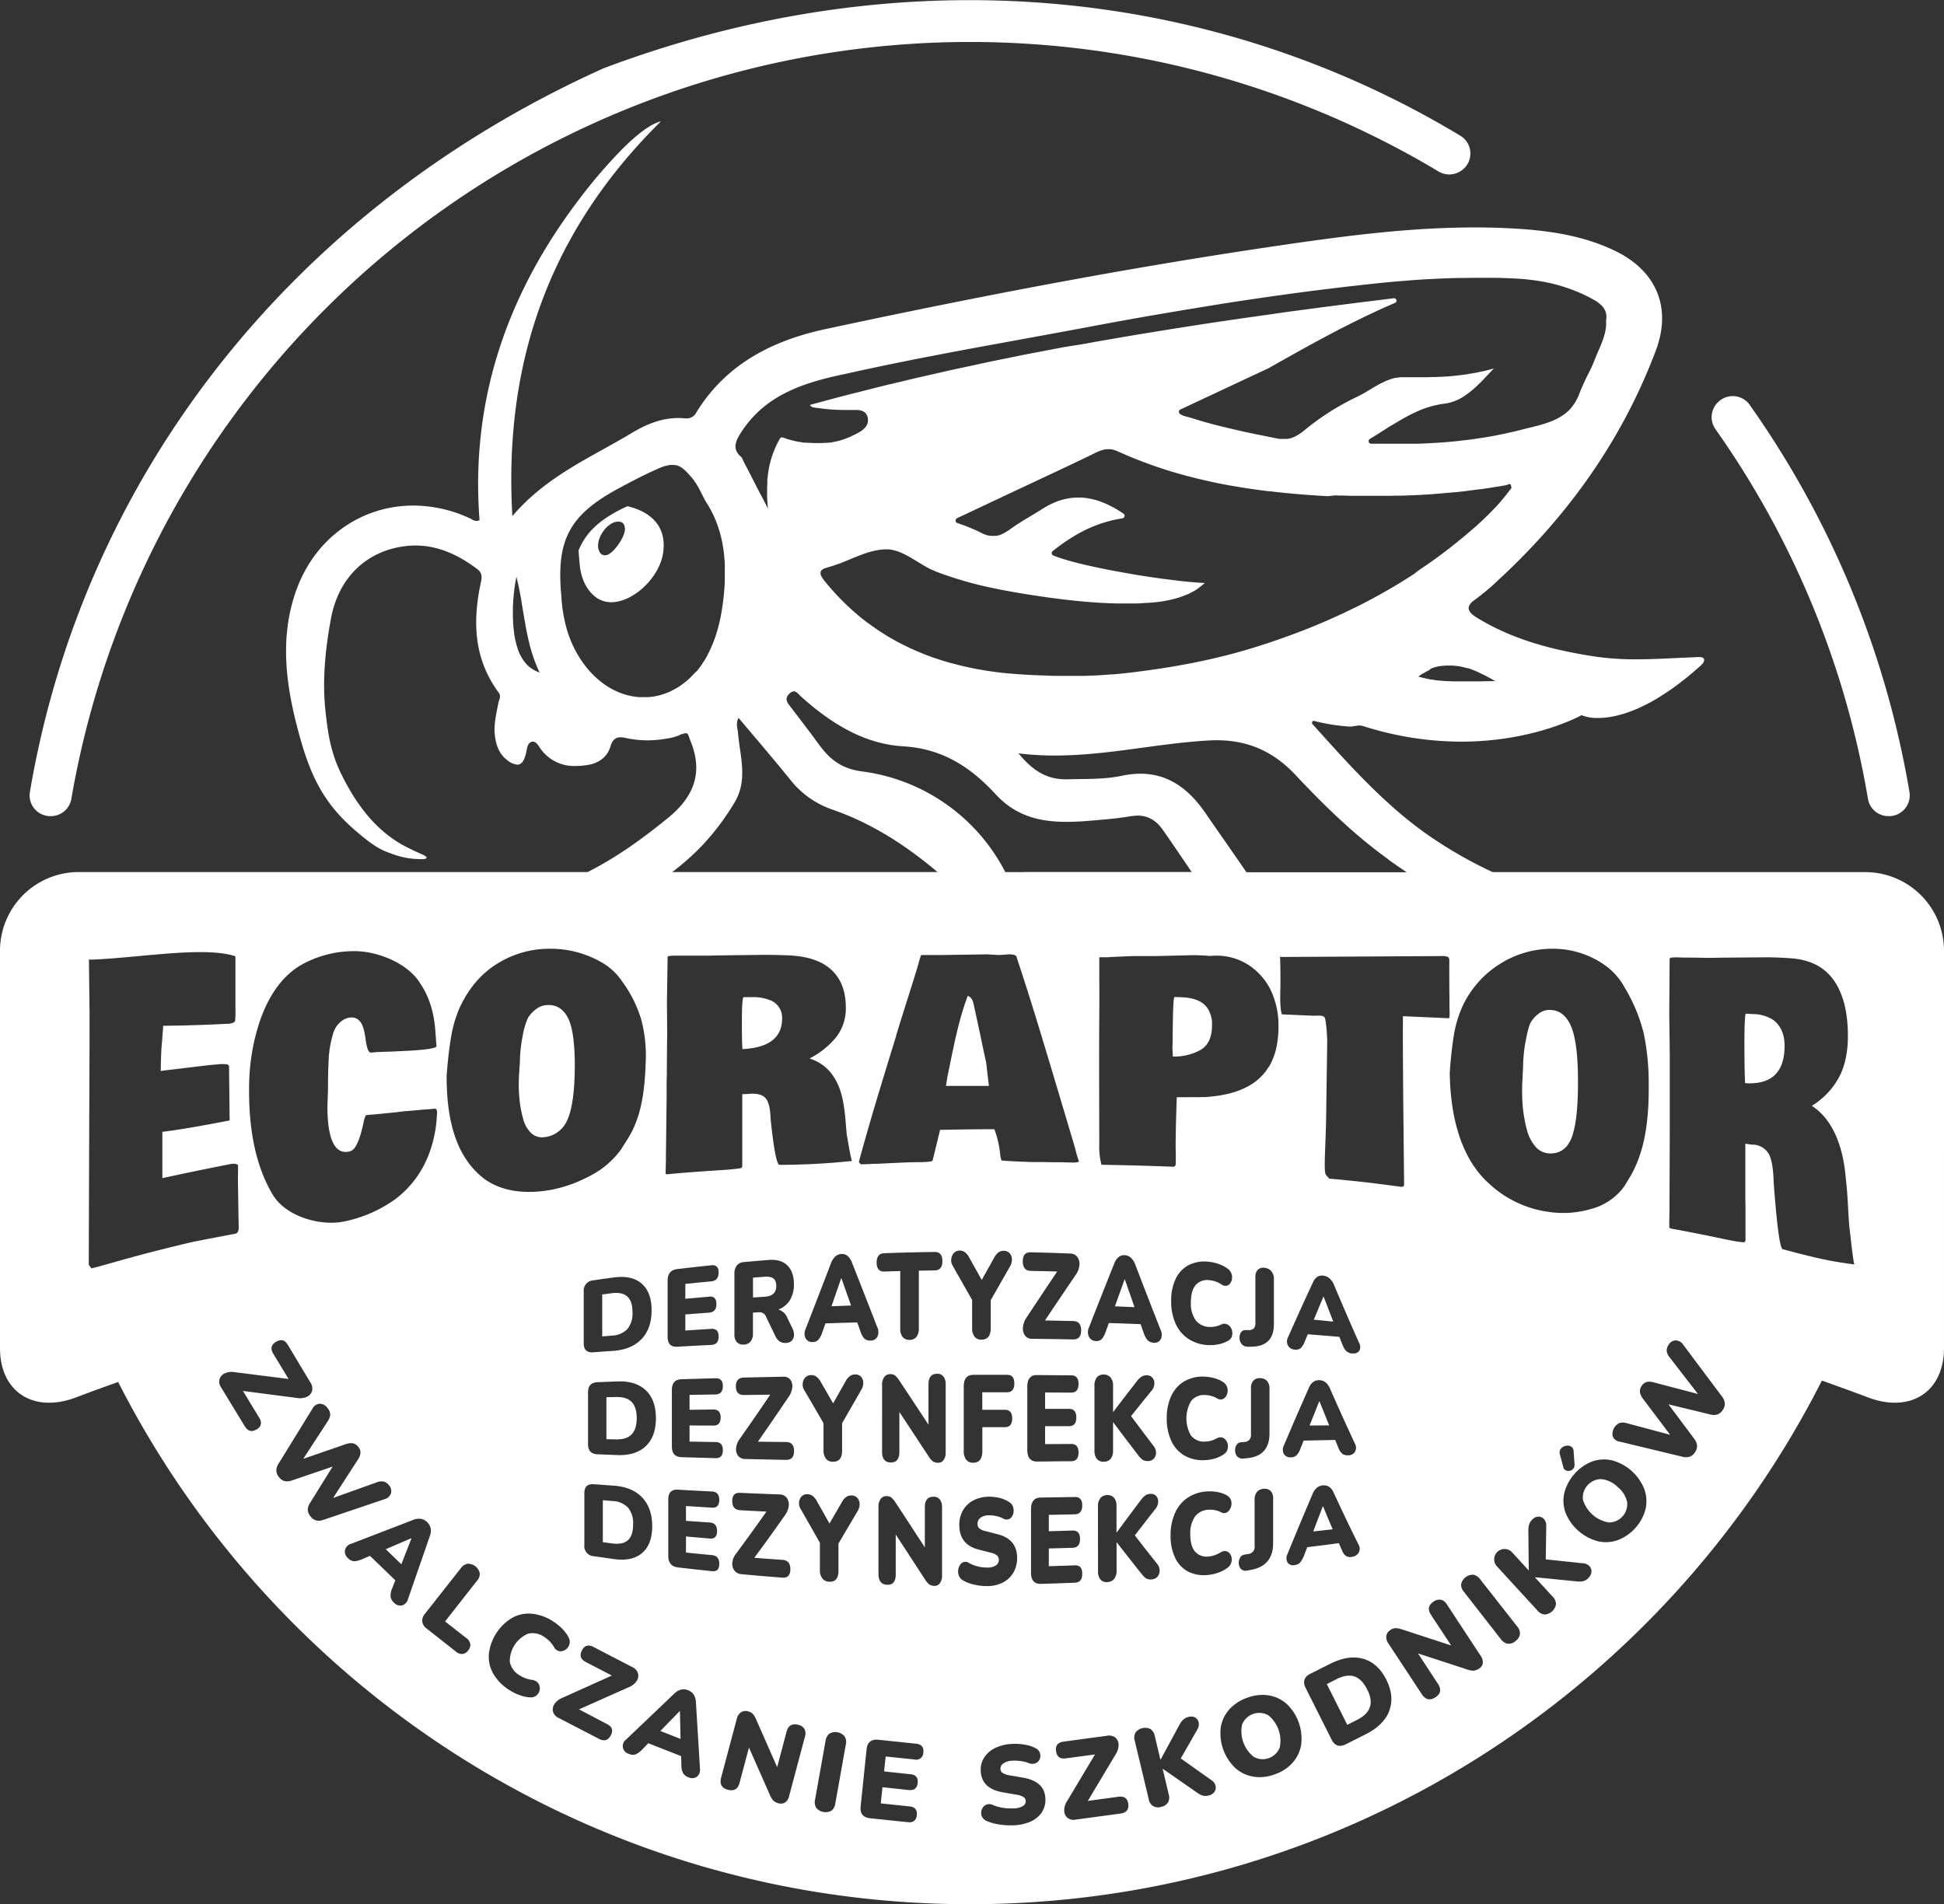 <svg xmlns="http://www.w3.org/2000/svg" viewBox="0 0 694.49 680.4"><rect x="0" y="0" width="694.49" height="680.4" fill="#333333" stroke="none"/><defs><style>.cls-1{fill:#fff;}</style></defs><g id="Warstwa_2" data-name="Warstwa 2"><g id="Warstwa_7" data-name="Warstwa 7"><path class="cls-1" d="M667.33,285.46a7.42,7.42,0,0,0,7.32,6.16h.17a7.41,7.41,0,0,0,7.33-8.63,336.64,336.64,0,0,0-57.08-138.33,7.41,7.41,0,0,0-10.7-1.49l-.12.1a7.43,7.43,0,0,0-1.42,10.06A321.87,321.87,0,0,1,667.33,285.46Z"/><path class="cls-1" d="M18,291.62h.17a7.43,7.43,0,0,0,7.32-6.18A325.8,325.8,0,0,1,513.9,61.26a7.41,7.41,0,0,0,7,.37l.18-.09a7.42,7.42,0,0,0,.7-13c-88.21-53.19-198.45-64.67-306-24.2l-.52.22C101.92,75.81,29.4,172.42,10.68,283A7.41,7.41,0,0,0,18,291.62Z"/><path class="cls-1" d="M224.13,180.86c-7.44,3.49-14.2,7.74-17.45,15.85.15,1.81.27,3.62.46,5.42.76,7.18,4.92,12.47,10.21,13,8,.82,18.1-8.23,19.53-17.47C238.21,189.11,233.68,183.14,224.13,180.86Zm-7.21,17.4a2.15,2.15,0,0,1-2.81-1.25c-1.89-3.82,2.58-10.55,6.68-10.63,1.88,0,2.32,1.06,2.46,2.44C223.53,191.46,219.36,197.55,216.92,198.26Z"/><path class="cls-1" d="M471.29,500.72c-1.38,3.42-2.07,5.15-3.45,8.64l7-.05c-1.38-3.4-2.07-5.12-3.44-8.59Z"/><path class="cls-1" d="M220.08,499.17l-3.44.07v15l3.44.07q3.76.09,5.58-1.79c1.2-1.26,1.81-3.2,1.81-5.81s-.61-4.55-1.83-5.8S222.57,499.11,220.08,499.17Z"/><polygon class="cls-1" points="242.83 611.39 235.91 618.51 243.13 621.35 242.9 611.42 242.83 611.39"/><path class="cls-1" d="M401.76,457.12l-3.46,9.65,7,.29c-1.39-4-2.08-5.95-3.46-9.94Z"/><path class="cls-1" d="M218.58,462.08l-3.44.45v15l3.44-.3a8,8,0,0,0,5.57-2.37,8.8,8.8,0,0,0,1.81-6c0-2.6-.61-4.47-1.83-5.58S221.06,461.76,218.58,462.08Z"/><polygon class="cls-1" points="137.8 553.55 143.38 558.95 146.99 549.69 146.93 549.63 137.8 553.55"/><path class="cls-1" d="M472.65,538.21h-.07c-1.38,3.55-2.07,5.34-3.44,9l6.95-.78C474.71,543.16,474,541.52,472.65,538.21Z"/><path class="cls-1" d="M218.79,536.34l-3.43-.3v15l3.43.45c2.51.32,4.37-.07,5.58-1.2s1.81-3,1.81-5.61a8.69,8.69,0,0,0-1.83-6A8.05,8.05,0,0,0,218.79,536.34Z"/><path class="cls-1" d="M472.79,463.29c-1.37,3.26-2.06,4.91-3.44,8.25,2.78.26,4.17.4,6.95.68-1.37-3.54-2.06-5.32-3.44-8.92Z"/><path class="cls-1" d="M483.83,599q-2.71-.87-6.44,1L474,601.75l7.31,14.54,3.43-1.72c2.5-1.25,4.05-2.79,4.65-4.59s.28-3.94-1-6.4S485.64,599.61,483.83,599Z"/><path class="cls-1" d="M300.51,456.74c-1.38,4-2.07,6-3.46,10l7-.26-3.46-9.75Z"/><path class="cls-1" d="M453,612.82a6.63,6.63,0,0,0-9.26,3.34,11.71,11.71,0,0,0,4.19,11.61,6.54,6.54,0,0,0,9.24-3.33A11.63,11.63,0,0,0,453,612.82Z"/><path class="cls-1" d="M666.14,311.62H533.26a152.53,152.53,0,0,1-19.34-10.73c-17.39-11.2-31-26.57-45-42.12a.72.72,0,0,1,.34-1.21h.05a70,70,0,0,0,13,2.07h.19c.44,0,2.4-.4,3-.4a5.51,5.51,0,0,1,1.65.26A115.58,115.58,0,0,0,522,265c26.29,0,43-9.46,43-9.46a14.53,14.53,0,0,0,5.88,1c6.6,0,18.62-2.78,35.58-17.73,1.06-.93,2.74-2.21,2.27-3.39-.22-.53-1-.65-1.84-.65-.61,0-1.26.06-1.76.08-6.86.25-13.72.73-20.58.73a98.2,98.2,0,0,1-14.81-1c-14.86-2.29-29.26-5.93-42.3-14-3.68-2.26-3.47-4.22-.61-6.23a85.85,85.85,0,0,0,8.59-7.23c21.15-19.54,38.23-42,50.22-67.82,2.13-4.6,4.12-9.3,5.93-14.12,5.72-15.31.17-28.46-14.7-35.6-11-5.29-23-7.13-35.14-7.87-5-.31-10-.45-15-.45q-2.57,0-5.13.06c-22.08.41-44,3.38-65.84,6.59-53.9,7.92-107.38,18.21-160.63,29.63-19.2,4.12-35.69,12.49-46.38,29.84a3.74,3.74,0,0,1-3.43,2.11l-.61,0c-.81-.08-1.62-.12-2.42-.12-6,0-11.39,2.22-16.49,5.29-14.55,8.75-30.53,15.36-42.76,29.75C180,131.79,195,87.43,229.61,50.07c2.1-2.26,4.25-4.5,6.49-6.71-3.67.9-8.51,4.64-13.59,9.69a180.49,180.49,0,0,0-16,18.67c-25.62,33.84-38.45,71.71-35.2,114.13v0a2.81,2.81,0,0,1-1.17.29,3.63,3.63,0,0,1-1.68-.64,48,48,0,0,0-20.78-4.86c-18.78,0-35.81,11.78-42.35,31.74-5.39,16.46-3.08,32.84,1.28,49.09,3.94,14.67,8.4,24.93,20,35,6.53,5.66,9.22,7.16,13.08,8.49a29.56,29.56,0,0,0,8.33,1.93c.3,0,1.21.07,2.29.1h.35c2.28,0,2.35-.76.05-1.76-2.08-.91-4.53-2.05-6.53-3.13-11-6-17.6-16.21-22-25-4-8-5-14.48-6-24-1-10,0-21.23,2.12-32.42,2.84-14.64,12.92-23.87,26.45-25.53a30.48,30.48,0,0,1,3.66-.23c8.21,0,15.51,3.43,22.2,8.51,1.66,1.27,1.57,2.88,1.22,4.49-3.05,14-2.62,27.45,6.3,39.52,1.05,1.42.15,2.5-.08,3.72-.75,3.91-1.75,7.79-1.23,11.84.44,3.4,1.55,6.51,4.41,8.62a6.61,6.61,0,0,0,3.57,1.6c1.49,0,2.46-1.3,3.1-4,.39-1.62.48-3.78,2.06-4.16a1.51,1.51,0,0,1,.41-.06c1.44,0,2.25,2,3.13,3.06a14.61,14.61,0,0,0,12.19,5.63,27.69,27.69,0,0,0,4-.31c4.07-.59,7.26-2.74,8.43-6.78.67-2.32,1.93-3.16,3.62-3.16a7.27,7.27,0,0,1,1.54.19,37.73,37.73,0,0,0,8,.91,44.13,44.13,0,0,0,9.17-1.07,18.69,18.69,0,0,0,2.09-.72,8,8,0,0,1,2.47-.77c.93,0,.94,1,1.75,3,4.59,11.38.87,19.9-8,27.18-9.1,7.43-18.51,14.24-28.84,19.43H28.35A28.13,28.13,0,0,0,0,340V481.7c0,15.83,12.19,23.4,27.36,17.53q7.39-2.79,14.85-5.43c56.37,110.74,171.42,186.6,304.2,186.6,133,0,248.18-76.09,304.46-187.1q8.14,2.88,16.26,5.93c15.17,5.87,27.34-1.7,27.36-17.53V340A28.13,28.13,0,0,0,666.14,311.62Zm-473.3-71.3h0a10.46,10.46,0,0,1-2.21-1l-.06,0-.09-.07a9.59,9.59,0,0,1-1.06-.74l-.08,0-.12-.11c-.32-.28-.64-.56-.94-.87l-.07-.08a11.51,11.51,0,0,1-.88-1.06l-.18-.23a13.91,13.91,0,0,1-.77-1.17c0-.07-.07-.14-.11-.2-.22-.39-.43-.8-.63-1.22l-.09-.19c-.21-.46-.4-.93-.58-1.42l-.06-.14s0,0,0-.05a.56.56,0,0,0,0-.12c-.17-.5-.34-1-.49-1.53a1,1,0,0,0,0-.17c-.14-.5-.26-1-.38-1.54l-.06-.3c-.12-.55-.22-1.12-.31-1.69l0-.15c0-.07,0-.14,0-.21-.09-.6-.17-1.2-.23-1.82h0c-.06-.62-.11-1.25-.15-1.9,0-.13,0-.25,0-.38,0-.63-.05-1.26-.06-1.9v-.35c0-.62,0-1.24,0-1.87a1.27,1.27,0,0,1,0-.2c0-.67,0-1.34.09-2l0-.43c0-.68.11-1.36.17-2,0-.1,0-.19,0-.29.06-.64.14-1.28.22-1.93l0-.22h0c.21-1.55.47-3.1.77-4.65h0c.4,1.54.74,3.07,1.05,4.59h0c.13.64.25,1.27.37,1.9,0,.18.07.36.1.55l.27,1.49c0,.07,0,.15,0,.23l.09.5v0c.08.45.15.89.23,1.34,0,.26.08.52.13.78.09.57.19,1.14.28,1.71s.23,1.35.34,2c0,.13,0,.27.07.4.09.52.18,1,.28,1.55l.12.67c.08.44.17.89.25,1.33.05.23.09.47.14.7q.13.71.3,1.41l.12.57c.14.65.29,1.3.46,1.95l.06.24a.29.29,0,0,1,0,.09c.14.53.28,1.07.43,1.6.06.22.13.43.19.65.13.44.26.88.41,1.32.07.23.14.45.22.68q.22.69.48,1.38l.21.57c.51,1.36,1.08,2.72,1.74,4.07ZM518,382q.53-6.85,1.4-12.15a41.38,41.38,0,0,1,2.9-9.89,35.46,35.46,0,0,1,13.43-15.46A34.87,34.87,0,0,1,554.41,339a32.09,32.09,0,0,1,18.21,5.38,23.47,23.47,0,0,1,7.67,8.28,59.27,59.27,0,0,1,7,16.88A88.52,88.52,0,0,1,589,387.34c.1,11-.85,23.22-6.58,33-.82,1.38-1.24,2.06-2.06,3.42a21.12,21.12,0,0,1-11.84,8.18,35,35,0,0,1-15.2,1.09,38.77,38.77,0,0,1-21.23-10c-11-9.77-14-25.91-14.17-39.85C518,382.68,518,382.43,518,382Zm44.5,141.22a2.12,2.12,0,0,1-1.74,2.31,2.17,2.17,0,0,1-1.4-.16,1.72,1.72,0,0,1-.88-1.2l-1.21-4.51a2.14,2.14,0,0,1,.15-1.69,2.68,2.68,0,0,1,1.13-1.08,3.14,3.14,0,0,1,1.53-.36,2.38,2.38,0,0,1,1.41.49,2,2,0,0,1,.67,1.49ZM515.09,341.62a4.73,4.73,0,0,1,2.21.31,1.27,1.27,0,0,1,.46,1.13c0,5.82,0,8.74.06,14.56,0,1.77,0,2.65.06,4.41,0,1.22-.09,1.82-.3,1.81-6.55-.31-9.83-.45-16.37-.74q-.07,5.22,0,16.31t.11,15.41l.3,28.56a.86.86,0,0,1-.9.7c-3.82-.51-5.73-.76-9.55-1.24l0,0-3-.37c-3.31-.36-5-.53-8.28-.87-2.24-.22-3.91-.37-5-.44l-.77-.86a2.41,2.41,0,0,1-.6-.88c-.63-2.09.07-9.81.24-20.29.16-11.05.24-16.58.39-27.63,0-.53-.05-.79-.09-1.31a43.22,43.22,0,0,0-.64-6.13,1.35,1.35,0,0,0-1.15-1.07c-.58-.07-1-.1-1.27-.11l-1.81.05-11.22-.49c-.39-.9-.6-2.89-.61-6,0-1.8.05-2.69.08-4.49,0-.55,0-.83,0-1.38,0-5.44-.1-8.35-.17-8.73a1.89,1.89,0,0,1,.37.1Zm-31.88,142a3.52,3.52,0,0,1-2.2-.82,6.2,6.2,0,0,1-1.38-2.23l-1.14-2.89c-4.51-.39-6.77-.58-11.29-.93l-1.15,2.8a6.47,6.47,0,0,1-1.33,2.13,2.65,2.65,0,0,1-2.08.56,2.91,2.91,0,0,1-2.47-1.39,3.2,3.2,0,0,1,0-3.1c3.57-8,5.36-12,8.93-19.62a4.22,4.22,0,0,1,1.58-1.94,3.3,3.3,0,0,1,2.18-.37,4.2,4.2,0,0,1,2.15,1,6.28,6.28,0,0,1,1.58,2.34c3.57,8.44,5.35,12.57,8.91,20.61a2.88,2.88,0,0,1,.08,2.91A2.45,2.45,0,0,1,483.21,483.57Zm.86,35.14a2.73,2.73,0,0,1-2.36,1.23,3.17,3.17,0,0,1-2.2-.57,5.22,5.22,0,0,1-1.38-2.09L477,514.51l-11.29.24-1.15,2.94a7.54,7.54,0,0,1-1.32,2.26,2.93,2.93,0,0,1-2.08.77,2.65,2.65,0,0,1-2.48-1.16,3.21,3.21,0,0,1,0-3.11c3.57-8.41,5.36-12.54,8.93-20.58a4.92,4.92,0,0,1,1.58-2.11,3.52,3.52,0,0,1,2.19-.6,3.65,3.65,0,0,1,2.15.76,5.33,5.33,0,0,1,1.57,2.17c3.57,8.09,5.36,12,8.92,19.7A2.9,2.9,0,0,1,484.07,518.71Zm12-211.56c2.12,1.52,4.29,3,6.49,4.47H445.3c-4.79-7-9.69-13.93-14.49-20.92-6-8.79-13.33-14.29-23.38-14.29a32.31,32.31,0,0,0-6.7.74c-6.26,1.34-12.9,1.06-19.38,1.25h-.68c-6.43,0-11.44-2.73-16.82-9.27a104.64,104.64,0,0,0,13,.78c18.82,0,36.76-4.37,55-5.38.95-.05,1.87-.08,2.79-.08,11.28,0,20.31,4,28.26,12.5C473.13,287.87,483.87,298.38,496.1,307.15Zm-53,249.26a2.26,2.26,0,0,1,1.62-1l1-.18a2.57,2.57,0,0,0,2.52-3V535.85a4.19,4.19,0,0,1,.86-2.8,3.35,3.35,0,0,1,2.45-1.08,3,3,0,0,1,2.44.8,3.72,3.72,0,0,1,.86,2.66v16c0,5.38-2.67,8.57-8,9.52l-1.3.23a2.35,2.35,0,0,1-2.21-.58,3.17,3.17,0,0,1-.77-2.24A3.56,3.56,0,0,1,443.14,556.41Zm-1.06-36a3.35,3.35,0,0,1-.77-2.3,3.39,3.39,0,0,1,.54-1.91,2,2,0,0,1,1.61-.91l1-.1a2.84,2.84,0,0,0,1.92-.73,2.93,2.93,0,0,0,.6-2.06V496.05a3.86,3.86,0,0,1,.86-2.73,3,3,0,0,1,2.44-.88,3.23,3.23,0,0,1,2.44,1,4,4,0,0,1,.87,2.74v16q0,8.1-8,8.85l-1.29.12A2.47,2.47,0,0,1,442.08,520.45Zm5-39.27H445.8a2.68,2.68,0,0,1-2.21-.94,3.56,3.56,0,0,1-.77-2.35,3.19,3.19,0,0,1,.54-1.86,1.87,1.87,0,0,1,1.61-.78h1a2.69,2.69,0,0,0,1.92-.57,2.74,2.74,0,0,0,.6-2V456.33a3.56,3.56,0,0,1,.86-2.64,2.8,2.8,0,0,1,2.44-.67,3.53,3.53,0,0,1,2.44,1.24,4.23,4.23,0,0,1,.87,2.8v16C455.11,478.43,452.44,481.12,447.09,481.18Zm6.27-100.05c-4,6.67-11.66,10.23-23.1,10.87l-9.78.05q-.42,11.85-.4,18.41l.05,1.53c0,1.6,0,2.4,0,4a1.24,1.24,0,0,1-.68.9c-10.35-.39-15.53-.53-25.88-.72a26.16,26.16,0,0,1-.78-7.52l-.05-26.3c0-8,0-12,.06-20s0-12.16,0-20.27a3.14,3.14,0,0,1,.86-.05h1.67a8.77,8.77,0,0,0,1.45-.09l5.6-.24c1.45-.06,2.56-.09,3.35-.09h7.19l13.29-.32q2.71,0,6,.26h.31c1-.07,1.68-.1,2-.1A21,21,0,0,1,449.89,348a21.92,21.92,0,0,1,5,8,29.41,29.41,0,0,1,1.85,10.16,35.82,35.82,0,0,1-.92,8.86A23.38,23.38,0,0,1,453.36,381.13ZM425.55,513a5.85,5.85,0,0,0,5,2.1,7.93,7.93,0,0,0,2-.29,9.67,9.67,0,0,0,2.12-.87,2.67,2.67,0,0,1,1.93-.31,2.57,2.57,0,0,1,1.38,1,3.48,3.48,0,0,1,.67,1.67,3.86,3.86,0,0,1-.23,1.89,3.23,3.23,0,0,1-1.34,1.53,11.37,11.37,0,0,1-3.11,1.43,14.77,14.77,0,0,1-3.69.58,13.13,13.13,0,0,1-7.23-1.7,11.71,11.71,0,0,1-4.63-5.23,18.8,18.8,0,0,1-1.6-8,18.6,18.6,0,0,1,1.6-8,11.77,11.77,0,0,1,4.63-5.21,13.13,13.13,0,0,1,7.23-1.7,14.72,14.72,0,0,1,3.44.52,11,11,0,0,1,3.15,1.36,3.49,3.49,0,0,1,1.4,1.57,3.77,3.77,0,0,1,.29,1.92,3.73,3.73,0,0,1-.63,1.73,2.53,2.53,0,0,1-1.31,1,2.1,2.1,0,0,1-1.73-.29,9,9,0,0,0-4.35-1.24,5.87,5.87,0,0,0-5,2.1,12.39,12.39,0,0,0,0,12.53Zm13.1-33.89a10.59,10.59,0,0,1-3.12,1.18,14.38,14.38,0,0,1-3.68.33,14.08,14.08,0,0,1-7.24-2.18A12.85,12.85,0,0,1,420,473a19.35,19.35,0,0,1-1.6-8.12,18,18,0,0,1,1.6-7.92,10.72,10.72,0,0,1,4.63-4.91,12.6,12.6,0,0,1,7.24-1.2,15.51,15.51,0,0,1,3.43.76,12.26,12.26,0,0,1,3.15,1.6,3.84,3.84,0,0,1,1.69,3.61,3.43,3.43,0,0,1-.63,1.68,2.25,2.25,0,0,1-1.31.91,2.21,2.21,0,0,1-1.73-.41,9.37,9.37,0,0,0-4.35-1.56,5.52,5.52,0,0,0-5,1.75q-1.69,2.06-1.69,6.12a10.48,10.48,0,0,0,1.69,6.38,6.35,6.35,0,0,0,5,2.44,7.89,7.89,0,0,0,2-.15,8.89,8.89,0,0,0,2.13-.71,2.52,2.52,0,0,1,1.92-.16,2.78,2.78,0,0,1,1.39,1.06,3.8,3.8,0,0,1,.66,1.71,3.74,3.74,0,0,1-.23,1.87A3,3,0,0,1,438.65,479.13Zm-41,25.46c3.5-4.6,5.26-6.88,8.76-11.39a5.7,5.7,0,0,1,1.46-1.31,3.16,3.16,0,0,1,1.75-.46,2.6,2.6,0,0,1,2.16.95,3.13,3.13,0,0,1,.61,2.14,3.78,3.78,0,0,1-.82,2.19c-3,3.68-4.5,5.55-7.5,9.3,3.17,4.25,4.76,6.36,7.93,10.53A4,4,0,0,1,413,519a3.18,3.18,0,0,1-.75,2.14,2.75,2.75,0,0,1-2.16.91,3.17,3.17,0,0,1-2-.53,8,8,0,0,1-1.58-1.7c-3.52-4.59-5.28-6.92-8.8-11.6h-.07v10a4.61,4.61,0,0,1-.85,3,3,3,0,0,1-2.47,1.07,3,3,0,0,1-2.46-1,4.53,4.53,0,0,1-.86-3V495.15a4.55,4.55,0,0,1,.86-3,3,3,0,0,1,2.46-1,3,3,0,0,1,2.45,1.07,4.5,4.5,0,0,1,.87,3v9.37Zm-5.41,33.74a4.68,4.68,0,0,1,.86-3,3.14,3.14,0,0,1,2.46-1.1,3,3,0,0,1,2.45,1,4.37,4.37,0,0,1,.86,2.94v9.35H399c3.5-4.75,5.25-7.1,8.76-11.78a6.34,6.34,0,0,1,1.46-1.39,3.29,3.29,0,0,1,1.75-.54,2.46,2.46,0,0,1,2.16.83,3.05,3.05,0,0,1,.61,2.11,4,4,0,0,1-.83,2.23c-3,3.84-4.5,5.77-7.49,9.66,3.17,4.1,4.75,6.12,7.93,10.11a3.82,3.82,0,0,1,.93,2.42,3.36,3.36,0,0,1-.75,2.19,3,3,0,0,1-2.17,1,3,3,0,0,1-2-.43,7.57,7.57,0,0,1-1.59-1.61c-3.51-4.41-5.27-6.65-8.79-11.18h-.08v10a4.79,4.79,0,0,1-.84,3,3.2,3.2,0,0,1-2.47,1.17,2.87,2.87,0,0,1-2.46-.9,4.41,4.41,0,0,1-.86-2.94Zm20-58.55a3.16,3.16,0,0,1-2.21-.84,6.88,6.88,0,0,1-1.39-2.51l-1.15-3.27c-4.55-.18-6.82-.26-11.36-.41-.46,1.29-.69,1.94-1.16,3.24a7.89,7.89,0,0,1-1.33,2.46,2.6,2.6,0,0,1-2.09.73,2.75,2.75,0,0,1-2.49-1.45,3.93,3.93,0,0,1,0-3.46c3.59-9.18,5.39-13.74,9-22.75a5.31,5.31,0,0,1,1.59-2.36,3.16,3.16,0,0,1,2.2-.64,3.49,3.49,0,0,1,2.16.91,6.41,6.41,0,0,1,1.59,2.53c3.59,9.35,5.38,14,9,23.18a3.8,3.8,0,0,1,.07,3.39A2.45,2.45,0,0,1,412.25,479.78Zm-29,67.12c1.73,0,2.6,1,2.6,3s-.87,3.11-2.6,3.16c-3.42.11-5.13.16-8.55.24v6.34c3.74-.11,5.61-.17,9.34-.3,1.74-.07,2.6.92,2.6,3s-.86,3.11-2.6,3.19c-4.89.2-7.34.28-12.23.42q-3.46.09-3.47-4.08V539.29q0-4.15,3.47-4.2c4.89-.07,7.34-.11,12.23-.2,1.74,0,2.6,1,2.6,3s-.86,3.14-2.6,3.19c-3.73.09-5.6.13-9.34.19v5.86Zm-15-92.8c-1.9,0-2.85-1.16-2.85-3.39s.95-3.27,2.85-3.23c5.64.14,8.45.22,14.08.45a3.12,3.12,0,0,1,2.56,1.23,4.13,4.13,0,0,1,.74,2.89,7,7,0,0,1-1.31,3.47c-4.39,6.46-6.59,9.73-11,16.32,4,.07,6,.11,10.08.21q2.85.06,2.85,3.32t-2.85,3.24c-5.87-.11-8.8-.16-14.66-.22a3.06,3.06,0,0,1-2.55-1.17,4.34,4.34,0,0,1-.74-2.9,7.29,7.29,0,0,1,1.3-3.54c4.38-6.63,6.57-9.92,10.94-16.44C373.88,454.23,372,454.18,368.2,454.1ZM359,503.74c1.73,0,2.6,1,2.6,3.08s-.87,3.12-2.6,3.12h-8.06v8.53q0,4.18-3.28,4.18a3,3,0,0,1-2.48-1.08,4.75,4.75,0,0,1-.88-3.1V495.42c0-2.78,1.16-4.18,3.47-4.18,4.81,0,7.21,0,12,0,1.73,0,2.6,1,2.6,3.08s-.87,3.16-2.6,3.16l-8.85,0v6.25Zm-1.08-89.07c-.09,0-.19-.23-.32-.58l-.22-1a36.12,36.12,0,0,0-2.14-9.6c-7.76,0-11.64.08-19.4.22-.12.54-.51,2.17-1.18,4.87l-1.5,6.13c-.3.32-1.73.5-4.3.54l-1.14,0-2.63.05c-4.71.19-7.07.3-11.79.54l-1.36,0-1.27.09-3.17.09a7.63,7.63,0,0,1-.68-.85c3.8-14,8.05-27.9,12.33-41.77l1.05-3.44h-.05l1.23-4c.39-1.28,1.52-4.87,3.38-10.73s3-9.63,3.49-11.34a15.8,15.8,0,0,1,.84-2.65h7.51l16-.24,4.34.24,3.57-.24c1.81,0,2.71.39,2.71,1.16,4.3,12.85,8.23,25.84,12.12,38.8,2.86,9.53,5.7,19.1,8.55,28.64.26,1,.38,1.47.64,2.44a20.48,20.48,0,0,0,.91,2.79c0,.42-.86.61-2.49.56l-4.17-.11H376l-2.76-.06-4.4,0C364.47,415.07,360.82,414.92,357.92,414.67Zm-42,39.66c-1.83.05-2.74-1-2.74-3.18s.91-3.3,2.74-3.36c7.19-.25,10.79-.34,18-.45q2.75,0,2.75,3.26c0,2.2-.92,3.3-2.75,3.33l-5.67.09v20.65a4.74,4.74,0,0,1-.85,3,3,3,0,0,1-2.47,1.08,3,3,0,0,1-2.45-1,4.56,4.56,0,0,1-.87-3V454.17C319.32,454.22,318.19,454.26,315.92,454.33Zm-28.64,42.33a3.71,3.71,0,0,1-.52-2.25,3.6,3.6,0,0,1,.86-2.14,2.86,2.86,0,0,1,2.22-.93,3.06,3.06,0,0,1,1.84.57,5.52,5.52,0,0,1,1.55,1.9c1.76,3,2.64,4.57,4.4,7.64l4.4-7.79a6,6,0,0,1,1.55-1.94,3.09,3.09,0,0,1,1.88-.61,2.71,2.71,0,0,1,2.13.8,3.16,3.16,0,0,1,.81,2.07,4.89,4.89,0,0,1-.67,2.56c-2.76,4.81-4.14,7.21-6.89,12v9.75q0,4.1-3.32,4a3,3,0,0,1-2.45-1.08,4.69,4.69,0,0,1-.87-3v-9.68C291.43,503.72,290.05,501.35,287.28,496.66Zm20.13-20.88c-.47-1.3-.7-2-1.16-3.26-4.55.12-6.82.19-11.36.35-.46,1.31-.69,2-1.16,3.29a8.21,8.21,0,0,1-1.33,2.52,2.73,2.73,0,0,1-2.09.84,2.6,2.6,0,0,1-2.49-1.29,3.8,3.8,0,0,1,0-3.4c3.59-9.26,5.39-13.93,9-23.33a6.23,6.23,0,0,1,1.59-2.54,3.46,3.46,0,0,1,2.2-.89,3.14,3.14,0,0,1,2.16.67,5.38,5.38,0,0,1,1.59,2.38c3.59,9.11,5.39,13.71,9,23a4.05,4.05,0,0,1,.08,3.5A2.6,2.6,0,0,1,311,479a2.94,2.94,0,0,1-2.22-.73A6.61,6.61,0,0,1,307.41,475.78ZM367,495.47q0-4.17,3.47-4.15l12.24.11c1.73,0,2.59,1,2.59,3.06s-.86,3.12-2.59,3.11l-9.35-.05v5.86l8.55,0c1.73,0,2.6,1,2.6,3.09s-.87,3.08-2.6,3.08l-8.55,0V516l9.35-.05c1.73,0,2.59,1,2.59,3.06s-.86,3.1-2.59,3.11c-4.9,0-7.35.08-12.24.11q-3.47,0-3.47-4.15Zm-1.18-183.85h-6.67a67.31,67.31,0,0,0-51.28-36c-7.45-.94-11.66-4.62-15.23-9.51-3.34-4.56-6.77-9.06-10.22-13.54-1.18-1.54-2.29-2.89-.39-4.72a2.34,2.34,0,0,1,1.59-.81c1,0,1.72,1.1,2.49,1.79,10.5,9.44,22.38,17,36.57,17.84s24.21,7.58,33.06,17.18c7.32,7.94,16.06,9.81,25.29,9.81,4.95,0,10-.54,15.14-1,2.79-.23,5.56-.68,8.33-1.09a14.5,14.5,0,0,1,1.93-.14c3.77,0,6.67,1.79,8.93,5,3.49,5,6.92,10.08,10.36,15.14h-59.9ZM524.9,238.88l.22.09.3.11.19.07.24.09.36.15.6.24.11.05.05,0,.22.1.61.27.35.16.19.09h0l.11.06.38.18.23.11.57.28.13.07.07,0,.18.09.31.16c.21.12.43.23.65.34l.19.1,0,0h0l.16.09.6.32.39.21.61.34.36.21.74.41.21.12h0c-1.77,0-3.52,0-5.25.07h-.19l-1,0-2.53,0h-4l-1.46,0h-.28l-.39,0-1.37-.07-.64,0-.32,0h-.05l-1.37-.13-.22,0c-.27,0-.53-.06-.8-.09l-.31,0-.2,0-.63-.09-.56-.08-1.18-.2-.15,0-.17,0-.56-.11c-.46-.09-.91-.19-1.37-.3l-.53-.12-.09,0h0c-.63-.16-1.26-.33-1.89-.52.42-.33.84-.62,1.26-.9l.28-.19.06,0,0,0h0l.06,0,1.07-.64.17-.09.05,0a.57.57,0,0,1,.13-.08l.14-.07.79-.39L511,239l.25-.11,0,0,.12-.05.79-.3.24-.08.18-.07.13,0,.06,0q.36-.12.72-.21l.17-.05.37-.08.12,0,.14,0,.56-.11.27,0,.43-.06.15,0,.61-.06h0l.57,0h.94l.49,0h.47c.29,0,.58,0,.87.08h.16l.15,0,.73.1.31.06.14,0,.19,0,.31.07.37.08.55.14.18,0,.23.07.65.19.3.09.14,0h0l.1,0Zm15-64.43h0l-.15.19-.16.22-.41.52h0c-.34.44-.67.88-1,1.31h0l-.66.81h0l-.94,1.14h0l-.68.8h0c-.31.37-.62.72-.94,1.08h0l-.69.76h0l-1,1h0c-.21.23-.43.45-.65.68l0,0h0l-1,1h0l-.66.65h0c-.38.37-.76.74-1.15,1.1h0l-.37.36-.18.17h0c-.56.53-1.14,1-1.72,1.57h0c-.81.72-1.64,1.42-2.46,2.12l-1.52,1.31c-.38.32-.75.63-1.13.93l-.07.07-.75.6c-.75.62-1.5,1.23-2.26,1.83h0l-.64.51-.57.45h0l-.68.53q-1.73,1.34-3.46,2.61t-3.51,2.52c-.23.17-.47.32-.71.49h0l-.28.19-1,.68-1.59,1.06L505.26,205l-.38.25-.9.59-.72.46c-1.2.77-2.41,1.52-3.62,2.26h0q-1.83,1.11-3.69,2.19l-.75.42-1.33.75c-1.1.62-2.21,1.24-3.33,1.84l-.22.12-.62.33-.5.27-2.61,1.36c-.65.33-1.3.67-2,1h0l-.69.33c-1.31.64-2.62,1.28-3.94,1.9l-1.39.64-.17.08c-1.1.51-2.2,1-3.31,1.5l-.72.31-.67.3c-1.58.68-3.16,1.35-4.76,2-1.38.57-2.78,1.11-4.17,1.65h0q-6.36,2.44-12.91,4.59l-.28.09c-1.47.48-2.94.94-4.42,1.39-3.62,1.11-7.25,2.1-10.91,3s-7.34,1.69-11,2.41q-8.33,1.6-16.75,2.7c-1.88.25-3.75.49-5.63.71-1.56.18-3.12.33-4.67.47l-.48.05-.57,0-1.42.1-3.18.22-1.12.06-1.38.06-2.69.1-1.66,0-1.13,0c-.81,0-1.63,0-2.44,0l-1.2,0h-1.76c-1.58,0-3.16,0-4.74-.08s-3.15-.11-4.72-.18-3.15-.16-4.72-.26c-1.15-.07-2.29-.16-3.43-.26l-.54-.05-.32,0-1.51-.16c-.63-.06-1.27-.12-1.9-.2-.84-.1-1.69-.2-2.52-.32-1.68-.23-3.34-.5-5-.79h0c-1-.18-2-.38-3-.59l-.85-.18c-.78-.17-1.55-.34-2.32-.53h0l-.75-.18h0l-1.7-.44-1.24-.32-.4-.12-.13,0q-1.2-.34-2.4-.72h0l-.49-.15-.36-.11-1.17-.39-1.2-.4-.35-.12-.18-.06c-.94-.34-1.87-.69-2.8-1.05h0l-.7-.28h0l-2.15-.89-.52-.23-.27-.11h0c-2.09-.92-4.15-1.93-6.17-3h0l-.88-.48-1.06-.61c-1-.54-1.9-1.11-2.84-1.69l-.94-.61c-.48-.31-1-.61-1.43-.93s-1.15-.79-1.72-1.2l-.31-.21h0l-.71-.54-1.41-1,0,0c-.17-.14-.34-.28-.52-.41l-.11-.09h0l-.56-.44-.85-.68-.23-.2-.57-.47-.67-.58-.59-.5h0l-.15-.14-.68-.6c-.4-.36-.8-.72-1.19-1.09h0l-.75-.71-.08-.07-1.17-1.15h0l-.13-.13c-.22-.22-.45-.44-.67-.67l-1.18-1.23h0l-.74-.78h0c-.43-.47-.85-.94-1.27-1.42h0l-.61-.69h0c-.62-.72-1.23-1.45-1.84-2.19-.2-.25-.38-.49-.55-.72h0l-.13-.17a6.85,6.85,0,0,1-.76-1.3h0a1.21,1.21,0,0,1-.09-.2,1.92,1.92,0,0,1-.08-.3v0a1.39,1.39,0,0,1,0-.4,1.15,1.15,0,0,1,0-.33,1.66,1.66,0,0,1,.12-.31l.08-.12h0a.56.56,0,0,0,.05-.08l.06-.08,0,0a2.21,2.21,0,0,1,.27-.25,2.93,2.93,0,0,1,.43-.29l.16-.09.35-.16,0,0,.13,0,.09,0,.48-.18h0l.22-.07h0c.25-.09.52-.17.81-.25h0c.62-.18,1.23-.37,1.85-.58h0l.18-.06.18-.06.38-.14,1.38-.5.34-.14c.56-.21,1.11-.43,1.67-.66l.17-.07h0l2-.84,1.83-.73h0l.2-.08h0l1.64-.62.19-.06.14-.06h0c.57-.2,1.15-.39,1.73-.57l.18-.06.19-.05h0q.75-.21,1.5-.39l.55-.13.48-.09.62-.11c.38-.06.76-.12,1.15-.15s.83-.07,1.24-.08h.3c.21,0,.41,0,.62,0h.37a10.56,10.56,0,0,1,1.11.15h0l.22.06c.31.06.61.14.91.22s.55.16.83.25h0l.38.12a21.63,21.63,0,0,1,2.28,1l.76.39.37.2c.38.21.76.42,1.13.64l1.33.79.68.41.93.57.93.56.46.28h0l.51.29.81.47h0l.34.18c.39.21.78.42,1.18.61l.39.19.1,0c.5.23,1,.45,1.49.65h0c4,1.51,8,2.79,12,3.89h0l1.25.33.43.11h0l.95.24,2.84.67c1,.22,2,.44,3.07.66l1.63.33c1.66.34,3.42.67,5.3,1l3.9.66,3.15.49c1.8.28,3.68.55,5.66.83h0l.63.08,3.22.42,1.2.15,2.46.28,1.35.15,2.13.21,1.35.12,2,.17,1.28.1,1.88.13,1.18.07,1.89.09,1,.05,2.26.07h.45l2.54,0,2,0h.48l1.48,0h.5c.61,0,1.2-.05,1.77-.09H408l1.55-.11.45,0,1.3-.11.28,0,1.47-.17.32,0,1.09-.15.35-.06c.44-.06.87-.13,1.28-.21h0l1.15-.22.3-.06.92-.2.19-.05,1-.25.21-.06c.26-.07.52-.14.76-.22l.23-.06c.59-.18,1.14-.37,1.65-.56l.19-.07.6-.23.12-.05.66-.28.11,0,.49-.23.14-.07c.37-.18.71-.36,1-.53l.11-.07.36-.2.07,0,.38-.24.06,0,.28-.18.08-.05.28-.2h0a34.63,34.63,0,0,0,3-2.34h0c-.75,0-1.58-.07-2.47-.13-1.34-.1-2.82-.23-4.42-.39-1.07-.11-2.18-.23-3.34-.37-3.47-.41-7.32-.93-11.27-1.54-2-.31-4-.64-6-1s-4-.71-5.94-1.08l-1.94-.38c-7.69-1.53-14.6-3.25-18.63-4.88h0a.93.93,0,0,1-.36-1.62c.46-.37.92-.72,1.38-1.07l.13-.1h0l.49-.37,1-.75.6-.42.69-.49.23-.15h0l.16-.1c.16-.11.32-.22.49-.32s.51-.34.77-.51l.12-.08.26-.17.31-.19.1-.06c.29-.19.58-.37.88-.54l.68-.41.89-.5.69-.39.89-.47h0l.4-.21.31-.15h0l.91-.44.18-.08.53-.25.3-.14.06,0,.57-.24.49-.22.21-.08,1-.39.7-.26.17-.07.54-.19.33-.11.65-.22.11,0,.75-.22.39-.12.43-.13h0l0,0,.83-.21.85-.23h.06l.37-.08.37-.08.92-.2.1,0,.64-.12h0c.32-.06.64-.13,1-.18a.92.92,0,0,0,.4-1.65l-.13-.09-.59-.38c-.46-.31-.92-.6-1.38-.88l-.13-.08-.64-.37c-.41-.24-.82-.47-1.24-.69l-.81-.42-1.19-.56c-.27-.13-.55-.25-.82-.36s-.8-.32-1.2-.47l-.54-.19-.28-.1c-.39-.13-.78-.24-1.17-.35l-.06,0-.78-.21c-.45-.11-.9-.19-1.35-.27-.22,0-.44-.1-.66-.13-.68-.1-1.35-.17-2-.21-.48,0-1,0-1.45,0l-.69,0-.95.07-.71.08c-.31,0-.63.08-.94.14l-.72.14c-.32.06-.63.14-.95.22l-.68.19-.11,0-.9.29-.62.22-.43.17-.68.28-.58.26c-.27.12-.54.26-.82.4l-.4.2-.15.08-.14.07-.22.12-.23.13c-.51.29-1,.59-1.53.91h0c-.37.24-.75.46-1.13.7-.61.38-1.22.76-1.84,1.13l-.14.09-2.13,1.27-.15.09-.92.56h0c-.68.41-1.35.83-2,1.25l-.85.54c-.89.58-1.77,1.18-2.62,1.81l-.72.51-.07,0-.16.11-.48.3-.13.09-.15.08-.44.24-.19.1-.09.05-.49.23-.18.08h0l-.34.13-.35.13-.08,0-.21.06-.42.11-.15,0-.18,0-.39.06-.21,0h-.14l-.41,0h-.33a6.56,6.56,0,0,1-.88-.09h-.07l-.15,0c-.3-.06-.6-.12-.91-.21a10.73,10.73,0,0,1-1.17-.45,8.59,8.59,0,0,1-1-.48h0l-1-.53-.22-.11-.07,0-.05,0-.67-.32,0,0-.42-.18-.7-.3-.43-.18-.77-.31-.41-.16-1-.41h0l-.14-.06-.38-.15-.06,0-.13,0-.75-.29h0l-.28-.1-.45-.18-.1,0-.27-.11h0a.92.92,0,0,1-.4-1.4l.05-.07a1,1,0,0,1,.3-.23l.12-.06c7.74-3.64,14.54-6.84,21.33-10.05l.23-.1,11-5.16q5.06-2.37,10.08-4.76c2.37-1.13,4.74-2.27,7.09-3.43h0c.24-.12.47-.22.7-.31l.24-.11.33-.12h0l.18-.06c.2-.07.4-.12.6-.17l.49-.15a9.43,9.43,0,0,1,1.17-.17h.34l.3,0,.4,0h0l.14,0c.31,0,.62.1.93.17l.41.1h0l.48.16a7.71,7.71,0,0,1,.75.29q2.24,1,4.49,1.95c1.35.57,2.71,1.1,4.08,1.62l.44.18.77.27c1,.38,2,.75,3,1.1l1.2.42c1.37.47,2.75.92,4.12,1.35q2.64.83,5.29,1.54h0l1.36.37.3.08c1.24.33,2.48.64,3.72.95l1.55.36.32.08h0c1.25.29,2.5.56,3.75.83l1.22.26.44.09h0c1.79.36,3.58.71,5.38,1s3.62.61,5.43.88l1.71.24c1.27.19,2.55.36,3.82.52l1.59.2.32,0h0c1.28.15,2.57.3,3.85.43l1.69.18c1.83.18,3.66.35,5.5.5q4.83.39,9.69.65h.17L477,177l1.36.07h.7l.66,0,2.73.09,1.06,0h.53l1.24,0,1.24,0h8.17l1.84,0,2.24-.05,1.08,0h0l.77,0,2.21-.08h0l1.32-.06.57,0,2.09-.11h.22l1.43-.1.38,0,2.2-.15,1.93-.15,2.18-.18,1.94-.19h.13l.2,0,.77-.08,1.09-.11.46,0,1.49-.16.73-.08,1.46-.17.53-.07h0l1.42-.18,2.2-.29.55-.07.39-.06.3,0,.73-.1,1.26-.19.94-.14h0l2-.31,1.47-.24.73-.12h0l1.25-.22.74-.12.33-.06L539,173h.24s0,0,0,0l.08,0,.12,0,0,0,.06,0h0l.09.06a.52.52,0,0,1,.11.1s0,0,0,.06l.06.08s0,0,0,0,0,0,0,0l0,0s0,0,0,.06,0,.08.05.13l0,.21v0A.88.88,0,0,1,539.93,174.45ZM264.24,155.34A38.67,38.67,0,0,1,276.11,143c.68-.45,1.38-.88,2.09-1.3,1.4-.81,2.83-1.55,4.31-2.23,1.24-.56,2.5-1.09,3.78-1.57,1.09-.41,2.2-.79,3.32-1.15l1.87-.58c.91-.26,1.83-.52,2.76-.76,1.23-.33,2.48-.64,3.74-.93,2.14-.48,4.28-.94,6.42-1.41q14-3.09,28.15-5.8,11.56-2.24,23.15-4.34l11.58-2.12c7.72-1.41,15.44-2.82,23.15-4.28q7.19-1.35,14.38-2.64,17-3,34-5.69l3.57-.55c7.76-1.17,15.52-2.29,23.3-3.31q12.6-1.65,25.25-3,2.79-.3,5.58-.55c.54-.06,1.09-.1,1.64-.15,1.39-.13,2.78-.24,4.16-.35l1.64-.13c1.87-.14,3.74-.27,5.61-.38h.2c1.79-.1,3.59-.19,5.38-.26l1.66-.07q2.09-.08,4.17-.12l1.63,0q2.76-.06,5.52-.06h.06c1.36,0,2.72,0,4.08,0l2.19,0q3.13.08,6.27.22l1.84.1,1.83.14c.66.06,1.31.13,2,.21l1.67.2,1.8.27q2.52.42,5,1a60.93,60.93,0,0,1,6.47,2,56.12,56.12,0,0,1,7.48,3.38c.37.2.73.41,1.09.62s.71.45,1,.68a12,12,0,0,1,.94.76,8.28,8.28,0,0,1,.82.86,6.13,6.13,0,0,1,1,1.91,6.11,6.11,0,0,1,.23,1.46,6.88,6.88,0,0,1-.13,1.46,14.55,14.55,0,0,1,0,1.87s0,.1,0,.15a17.23,17.23,0,0,1-.63,3.29c-.05.18-.1.35-.16.53-.35,1.12-.77,2.21-1.23,3.29-.28.66-.56,1.31-.85,2-.44,1-.88,2-1.27,3.07-.19.5-.4,1-.61,1.49-.32.74-.66,1.46-1,2.18a87.16,87.16,0,0,0-3.74,8.11,16.55,16.55,0,0,1-2.49,4.59,13.57,13.57,0,0,1-1,1.2h0a14.05,14.05,0,0,1-1.13,1.06c-.39.33-.8.64-1.21.93-.09.06-.19.11-.28.18-.33.22-.66.43-1,.63a22.8,22.8,0,0,1-2.48,1.22c-.56.23-1.12.45-1.7.66-1.07.37-2.17.69-3.28,1-.3.08-.59.17-.89.24l-2.8.7-.93.23-.23.06-.9.22c-1.12.29-2.24.57-3.37.83l-1.09.24-2.28.51-1.34.26-2,.41-1.44.26-2,.34-1.5.23-1.62.25-.29.05-.77.1-.77.11-.95.12-.94.12-.14,0-1.43.17-1.88.21-.76.07-.83.08-1.87.17c-.49.05-1,.08-1.47.12H515l-1.88.14H513l-1.5.09-1.89.1-1.55.07h-.14l-1.84.06-.82,0-.8,0-1,0-1,0-1.58,0h-3.61l-2,0-1.59,0-2.07,0h0l-1.51,0h-.3a.94.94,0,0,1-.31-.07.93.93,0,0,1-.51-1.13.94.94,0,0,1,.06-.15.9.9,0,0,1,.34-.36l.57-.35.75-.46.51-.32c.17-.1.34-.2.5-.31l.63-.39.1-.06.32-.21.77-.49,1.3-.82.85-.55,1.62-1,.06,0,0,0,1.67-1c.16-.1.32-.2.49-.29l1.18-.7.63-.36c.35-.2.7-.4,1.06-.59l.46-.24.23-.13,1-.52.74-.36,1-.47.15-.07.61-.27,1-.43.77-.3,1.08-.38.78-.26,1.15-.33.76-.21,1.3-.29.3-.06.37-.08c.66-.12,1.34-.23,2-.32a9,9,0,0,0,.93-.14,16.8,16.8,0,0,0,5.92-2.44l.67-.46.68-.47.4-.31c.31-.23.62-.47.92-.72l.1-.08.33-.28.94-.82.31-.29c.41-.37.82-.76,1.21-1.15l.28-.27.94-.95h0l.42-.44.54-.57.28-.29.24-.26.16-.16a.86.86,0,0,1,.13-.14h0c.73-.78,1.45-1.56,2.17-2.31-1.1.31-2.21.6-3.32.86h0l-1.09.23c-.67.14-1.34.3-2,.42h0c-.77.15-1.54.27-2.31.39-.46.08-.92.17-1.38.23h0c-1.24.18-2.48.33-3.73.46h0c-1.11.12-2.22.21-3.33.29h0l-.42,0h0c-1,.07-2,.12-3,.16h-.18l-.55,0h0l-2.92.08-.78,0h0c-1.06,0-2.11,0-3.17,0h-3.82l-1,0h0l-.3,0-.67.08h-.05l-.33.05-.36.07-.24,0-.15,0-.25.05-.28.08-.29.07-.39.11-.56.19-.2.06-.19.07-.57.22-.35.14c-.21.08-.41.18-.62.27l-.29.13-.82.4-.08,0-.89.46a2.69,2.69,0,0,1-.29.16c-.2.11-.4.22-.59.34l-.35.2-.16.09-.37.22-.24.13-.13.09-.54.32-.39.23-.26.16-.44.26-.51.31-.4.24c-.59.35-1.18.7-1.77,1l-.53.28c-.4.21-.79.42-1.19.61A90.3,90.3,0,0,0,466,153.74c-.24.2-.47.37-.71.55s-.23.19-.35.27c-.35.26-.7.49-1.05.71l-.15.09-.19.11c-.22.13-.43.26-.65.37l-.39.19-.6.27-.4.16-.59.19-.21,0-.21.06-.3.06-.3.06-.22,0-.21,0-.65,0-.41,0h0c-.24,0-.5,0-.75,0h0l-.35,0c-.38,0-.78-.1-1.19-.18h0l-6.15-1.24c-3.08-.62-6.15-1.26-9.2-2q-3.82-.87-7.62-1.87t-7.53-2.19c-.2-.07-.4-.12-.61-.18l-.3-.08-.16-.05-.28-.07-.38-.11-.08,0-.19-.05-.46-.16-.16-.05-.12,0-.21-.09-.28-.12-.2-.1-.42-.24-.2-.13-.11-.07a.08.08,0,0,1,0,0l0,0a.83.83,0,0,1-.08-.12,1,1,0,0,1-.22-.7.91.91,0,0,1,.53-.71l23.64-11.08,7.83-3.66h0l0,0c8.93-5.06,17.88-10.08,27-14.75,5.48-2.79,11-5.47,16.67-7.94.62-.27,1.25-.51,1.9-.87a.92.92,0,0,0-.83-1.45l-5.32.66-6.43.79-6.91.88-3.5.45-2.9.37-6.91.92-6.38.85-6.9,1-3.57.5-2.79.39-6.88,1-6.35.93-6.9,1.06-6.31,1c-2.3.36-4.59.74-6.89,1.11l-5.07.83-1.22.19-6.89,1.17-6.26,1.08c-2.31.4-4.61.83-6.92,1.24L380.3,124c-2.32.43-4.64.88-7,1.33-2,.39-4.09.77-6.13,1.17-2.35.46-4.7.94-7,1.42l-4.44.89-1.58.32L347,130.68l-5.9,1.26c-2.43.53-4.86,1.09-7.29,1.65l-5.7,1.29c-2.57.59-5.12,1.22-7.68,1.84h-.07c-1.74.42-3.48.82-5.21,1.25-2.87.71-5.73,1.45-8.6,2.18l-.06,0c-1.43.36-2.85.71-4.27,1.08q-6.33,1.65-12.65,3.4l-.25.06c.69.94.95.86,3.65,1.21.67.09,1.33.17,2,.24l1.06.1,1.17.09c1.14.07,2.38.13,3.83.16.5,0,1,0,1.56,0h3l.65,0,.14,0a5.37,5.37,0,0,1,.7.11l.15,0a5.08,5.08,0,0,1,.59.17l.1,0a5.18,5.18,0,0,1,.58.28l.13.09a3.41,3.41,0,0,1,.48.37l0,0a3,3,0,0,1,.41.53,1.09,1.09,0,0,1,.08.15,3.12,3.12,0,0,1,.29.7h0a4.25,4.25,0,0,1,.15,1.87,3.79,3.79,0,0,1-.61,1.53,3.46,3.46,0,0,1-.34.44,8.64,8.64,0,0,1-2.32,1.81,5.86,5.86,0,0,1-.55.3c-.54.3-1.1.57-1.64.82s-1,.48-1.54.7h0c-.18.08-.35.13-.52.2l-.84.32-.17.07h0l-.63.2-.32.1-.55.18h0l-.07,0-.67.17-.51.13-.3.07h-.1l-.69.14c-.25.05-.51.11-.77.15l-.11,0-.71.09-.28,0-.46.06-.13,0-.72,0-.7.06h-.16l-.72,0H292l-.73,0h-.89l-.69-.06-.61,0-.11,0-.22,0-.65-.08-.27,0-.31,0-.15,0-.24,0-.61-.11-.76-.14-.26,0-.57-.13-.38-.08-.14,0-.25-.06-.28-.07-.53-.14-.51-.13-.13,0-.16-.05-.3-.09-.49-.15-.48-.14-.34-.12-.31-.1-.46-.16-.45-.16a.93.93,0,0,0-1.08.36l-.16.27-.12.24c-.33.6-.66,1.19-.95,1.8,0,.08-.07.16-.1.23s-.14.34-.22.5c-.22.49-.44,1-.63,1.47l-.15.38c-.27.7-.51,1.4-.73,2.12,0,.15-.08.3-.13.45-.12.42-.22.84-.33,1.27s-.18.64-.25,1v0c-.07.33-.12.67-.18,1s-.17.85-.23,1.29c0,.15-.05.3-.07.46s-.07.59-.1.88c-.06.48-.13,1-.17,1.43l0,.45c0,.28,0,.58,0,.86,0,.49-.06,1-.07,1.47a1.21,1.21,0,0,0,0,.19c0,.29,0,.58,0,.87,0,.55,0,1.1,0,1.66,0,1.54.14,3.12.31,4.75l-2.05-4h0L270.84,175l-.77-1.52-2.95-5.77L266,165.61,265,163.47C262,161,262.27,158.57,264.24,155.34Zm-15.93,85-.55.59c-.23.26-.47.51-.71.75s-.38.38-.58.56-.48.46-.73.68l-.6.51c-.25.21-.5.42-.76.61l-.62.47-.78.55-.64.42-.81.49c-.21.12-.43.25-.65.36s-.55.29-.84.43l-.65.32-.87.37-.64.26-.93.32-.62.2c-.34.1-.68.18-1,.27l-.53.13c-.5.11-1,.21-1.52.29h-.06c-.53.07-1.06.13-1.59.17l-.53,0c-.35,0-.71,0-1.07,0h-.11l-.9,0-.48,0c-.5,0-1-.07-1.49-.14H227c-.48-.06-.95-.14-1.43-.23l-.49-.11c-.33-.07-.66-.14-1-.23l-.59-.17-.89-.27-.62-.23c-.28-.1-.56-.2-.84-.32s-.42-.18-.63-.27l-.82-.37-.64-.32-.79-.43-.63-.36-.78-.49-.62-.41c-.26-.17-.51-.35-.76-.54s-.41-.29-.61-.45l-.75-.61-.58-.49-.75-.68-.55-.51c-.26-.25-.51-.52-.76-.78s-.34-.34-.5-.52-.54-.61-.81-.92-.28-.32-.41-.49c-.39-.47-.77-1-1.14-1.46,0,0,0,0,0,0a39.65,39.65,0,0,1-6.27-13,53.86,53.86,0,0,1-1.79-11.14c-1.92-20.26,2.8-29.16,20.7-38.78,4.37-2.35,8.79-4.67,13.33-6.68h0c.35-.16.69-.31,1-.44l.3-.12.69-.27.3-.11.74-.25.14,0c.28-.09.55-.15.8-.21l.23-.05.55-.1.24,0,.55,0h.2l.16,0a4.34,4.34,0,0,1,.63.05l.28,0a5.11,5.11,0,0,1,.53.13l.27.1a4.16,4.16,0,0,1,.54.23l.23.11a7.85,7.85,0,0,1,.75.48l.13.11c.21.15.42.32.64.51l.27.25.53.51.3.31c.19.2.39.41.59.64s.18.19.27.3l.91,1.06c.24.29.47.59.69.89l.29.43c.11.17.23.33.33.5s.2.31.29.47.2.32.29.48h0l.28.5c.08.16.17.31.25.46s.23.43.34.65l.18.33.51,1,.5,1,.12.22q.18.38.39.75l0,.06c.22.32.41.64.62,1s.38.58.56.88.38.66.56,1,.35.6.51.9.34.67.5,1,.31.61.45.91.28.66.42,1,.29.64.41,1c.08.18.14.37.21.55s.11.29.16.44c.12.32.25.65.36,1s.21.68.32,1,.21.64.3,1,.18.69.27,1l.25,1c.08.35.14.7.22,1.05s.14.65.2,1,.12.74.18,1.1.11.63.16.95l.15,1.24c0,.27.07.54.09.81h0c0,.41.07.82.1,1.23s.05.57.07.85,0,.76.05,1.13,0,.64,0,1h0c0,.36,0,.73,0,1.09s0,.67,0,1h0l0,1.09c0,.34,0,.67,0,1s0,.66,0,1c-.05,1.09-.12,2.17-.21,3.26-.69,7.84-2.13,15.67-6,22.94l0,.06c-.32.59-.64,1.16-1,1.72l-.37.57c-.23.37-.47.74-.71,1.1s-.31.42-.46.63-.45.63-.68.93-.34.42-.51.63Zm3.12,61.13a87.41,87.41,0,0,0,11-14.77c4.83-8.06,1.92-16.5,1.23-24.81-.13-1.6-.91-3.16.17-5.4,6.33,7.54,12.57,14.75,18.54,22.18a32.7,32.7,0,0,0,15.2,10.68c14,4.88,26.16,12.78,37.35,22.24H240.17A89.31,89.31,0,0,0,251.43,301.5ZM237.89,413.39c.11-8.47.16-12.71.26-21.18v-3.72c0-1.53,0-2.29.06-3.82l.1-13.21.05-1.74-.1-11.57c.1-6.5.15-9.76.24-16.26q0-.4,2.58-.42l2.89,0h2.76l5.74,0,6.24-.12,14.52-.17c3.07,0,5.89.09,8.36.18,6.64.26,11.83,1.89,15.34,5.1s5.25,7.71,5.24,13.54a16.74,16.74,0,0,1-3.32,10.43,29.53,29.53,0,0,1-9.65,7.77q10,3.2,12.14,16.28.5,2.87.79,6.55c.19,2.45.34,4.1.46,4.94l.45,2.46c.48,2.9.9,5,1.26,6.28h.05v-.1s.07-.05.22-.06l-.22.16v0a0,0,0,0,1-.05,0l-.18.15q-7.71.78-14.08,1.07c-4.24.18-8,.28-11.26.29h-.27c-.94.05-1.93-4.74-3-14.4-.09-.84-.13-1.27-.22-2.11-.11-3.61-.68-6-1.72-7.24s-2.84-1.77-5.41-1.67l-.59.07-2.4.1c0,6.05,0,9.07,0,15.12,0,.64,0,1,0,1.59,0,3.64,0,5.46,0,9.1a.84.84,0,0,1-.68.64c-3.06.53-8,.72-14.07,1.16s-10.05.8-12,1l-.27-.08-.09.06c-.06,0-.15,0-.27-.13l.1-4.59C237.92,414.3,237.91,414,237.89,413.39Zm26.55,126.23q-2.83-.15-2.84-3.27t2.84-2.94c5.62.25,8.43.36,14.05.57a3.17,3.17,0,0,1,2.55,1.19,3.92,3.92,0,0,1,.74,2.81,6.66,6.66,0,0,1-1.31,3.37c-4.38,6.22-6.57,9.28-11,15.27,4,.31,6,.46,10.05.73,1.89.13,2.84,1.24,2.84,3.36s-1,3.14-2.84,3c-5.85-.45-8.78-.69-14.62-1.24a3.35,3.35,0,0,1-2.54-1.3,4,4,0,0,1-.74-2.77,5.9,5.9,0,0,1,1.3-3.21c4.36-5.9,6.54-8.92,10.9-15.08C270.1,539.93,268.21,539.83,264.44,539.62ZM281.33,471l1.8,3.72a5.12,5.12,0,0,1,.53,2.39,2.9,2.9,0,0,1-.78,1.91,3,3,0,0,1-2.12.82,3.71,3.71,0,0,1-2.29-.57,5.15,5.15,0,0,1-1.57-2.06c-1.31-2.75-2-4.12-3.28-6.84a2.4,2.4,0,0,0-1.1-1.21,3.13,3.13,0,0,0-1.53-.27l-2,.12v7.42a4.49,4.49,0,0,1-.84,2.9,3.22,3.22,0,0,1-2.47,1.1,3,3,0,0,1-2.45-.88,4,4,0,0,1-.86-2.79V455.09a4.52,4.52,0,0,1,.86-2.91,3.47,3.47,0,0,1,2.49-1.22c3.54-.32,5.31-.48,8.86-.76,2.88-.24,5.1.41,6.68,1.94s2.36,3.78,2.36,6.72a10.78,10.78,0,0,1-1.42,5.68,8,8,0,0,1-4.13,3.36A5.16,5.16,0,0,1,281.33,471Zm-.47,50.63c-5.85-.11-8.77-.17-14.62-.31a3.15,3.15,0,0,1-2.54-1.13,3.85,3.85,0,0,1-.73-2.73,6.48,6.48,0,0,1,1.29-3.31c4.36-6.22,6.55-9.39,10.91-15.82l-9.43.12q-2.85,0-2.85-3.08t2.85-3.15c5.61-.13,8.42-.19,14-.3a3,3,0,0,1,2.56,1,3.84,3.84,0,0,1,.74,2.78,6.91,6.91,0,0,1-1.32,3.43c-4.38,6.48-6.57,9.68-10.95,16,4,.06,6,.08,10.05.12,1.9,0,2.85,1.09,2.85,3.21S282.76,521.66,280.86,521.62Zm-26-18c1.73,0,2.59.95,2.59,2.87s-.86,2.88-2.59,2.88l-8.52-.05v5.77l9.31.16c1.73,0,2.59,1,2.59,2.93s-.86,2.87-2.59,2.82c-4.88-.13-7.31-.2-12.18-.35q-3.45-.11-3.45-3.83V496.65q0-3.72,3.45-3.83c4.87-.15,7.3-.22,12.18-.35,1.73-.05,2.59.88,2.59,2.78s-.86,2.95-2.59,3l-9.31.16v5.33Zm-1.51-40.34c1.73-.15,2.59.74,2.59,2.66s-.86,2.94-2.59,3.07c-3.41.25-5.11.38-8.52.65v5.75c3.72-.25,5.59-.37,9.31-.6,1.73-.1,2.59.81,2.59,2.73s-.86,2.92-2.59,3c-4.87.24-7.31.37-12.18.65q-3.45.19-3.45-3.51V457.59q0-3.72,3.45-4.13c4.87-.58,7.31-.85,12.18-1.36,1.73-.18,2.59.68,2.59,2.57s-.86,3-2.59,3.17c-3.72.35-5.59.53-9.31.92v5.31C248.25,463.76,250,463.61,253.36,463.32ZM230.7,516.73c-2.42,2.3-5.82,3.35-10.19,3.18l-7-.27q-3.44-.14-3.43-3.57V497.44q0-3.44,3.43-3.57l7-.27c4.37-.17,7.77.87,10.19,3.16s3.62,5.64,3.62,10S233.11,514.43,230.7,516.73ZM233,545.32c0,4.32-1.21,7.55-3.63,9.61s-5.81,2.76-10.18,2.13c-2.81-.41-4.21-.62-7-1a3.61,3.61,0,0,1-3.43-4V533.5q0-3.42,3.43-3.16l7,.5c4.37.3,7.77,1.67,10.18,4.19S233,541,233,545.32Zm-3.84-66.84c-2.42,2.53-5.81,3.91-10.18,4.21-2.81.19-4.21.29-7,.5q-3.44.26-3.44-3.16V461.49a3.62,3.62,0,0,1,3.44-4c2.81-.43,4.21-.64,7-1,4.37-.64,7.77.05,10.18,2.1s3.62,5.26,3.62,9.58S231.6,475.94,229.19,478.48ZM89,387.54a75.18,75.18,0,0,1,3.67-22.22c3.24-9.61,8.07-16.34,14.47-20.27a38.22,38.22,0,0,1,18.6-5.18c8.3-.33,19.93,4,24.5,11.7,3.08,4.58,4.85,10.23,5.31,17.05.15,2.13.23,3.2.38,5.33-.51.64-3.75,1.13-9.72,1.49l-7.18.34-.59,0-3.93.14-1.09.13-.9.05q-1.27.09-1.9-4.75c-.43-3.22-1.08-5.34-2-6.36a3.73,3.73,0,0,0-3.09-1.44,5.81,5.81,0,0,0-3.1,1,8.43,8.43,0,0,0-2.2,2.13,10.85,10.85,0,0,0-1.45,3.44,36.29,36.29,0,0,0-1.34,8.08q-.24,4.26-.26,9.49v1.46c-.08,2.47-.12,3.7-.21,6.17,0,11.21,2.42,16.73,7,16.25a3.56,3.56,0,0,0,2.53-1.16q2-2.54,3.42-9.54a11.66,11.66,0,0,1,.78-2.4l1.72-.18,2.07-.16,7.32-.74,2.22-.28,4.29-.36,2.62-.25,2.67-.19,1.81-.17c.36,0,.61.38.76,1.12-.06.76-.09,1.14-.14,1.9a44.47,44.47,0,0,1-2.54,12.48,36.12,36.12,0,0,1-12.15,16.74,47.49,47.49,0,0,1-18.1,8c-8.39,1.91-21-1.52-25.76-9.43C90.38,415.15,88.76,400.39,89,387.54ZM51.68,448l-7.37,2c-5.22,1.5-9.09,2.58-11.6,3.19l-.14-.11h0c-.3-.41-.59-.8-.85-1.17v-2.53q.12-38.6.27-77.21c0-4.19,0-6.28,0-10.47-.09-7.58-.13-11.38-.22-19a1.24,1.24,0,0,1,.31.21c17.25-.58,40.48-4.88,51.76-1.3.1,0,.21.22.27.39l0,18.29a42.27,42.27,0,0,1-.1,4.35c-.09.65-1,1.09-2.67,1.18l-.32,0c-7.29.38-14.87.63-22.76.71,0,.41,0,1.14-.11,2.19s-.13,1.81-.17,2.27c-.09,1-.13,1.56-.22,2.61q-.24,2.61-.33,9.06c5.59-.7,8.39-1,14-1.69,2.41-.29,4.15-.48,5.24-.57l.72-.06a18,18,0,0,1,3.61-.07c.57.11.86.53.85,1.27l0,.52c0,.63,0,.94,0,1.57.08,6.69.12,10,.19,16.71l0,.07v-.06c-9.15,1.76-16.45,3.06-21.92,3.79l-2.12.28,0,16.54c9.79-2.11,14.69-3.12,24.48-5.05,1.35-.2,2.21-.05,2.57.46,0,1.12,0,2.72-.06,4.79.11,7,.17,10.54.28,17.55,0,1.08-.34,1.77-1,2.08-6,1.12-9,1.7-15,2.88C66.29,444.34,60.44,445.73,51.68,448Zm40,62.73c-1.73,1.05-3.15.68-4.24-1.12L79,495.76a3.59,3.59,0,0,1-.58-2.94,3.42,3.42,0,0,1,1.83-2.08,6,6,0,0,1,3.52-.45l19.32,2.43-5.45-9q-1.65-2.7,1-4.28t4.21,1.14L110.9,494a3.66,3.66,0,0,1,.58,3,3.32,3.32,0,0,1-1.82,2.08,6.06,6.06,0,0,1-3.53.43L86.79,497l5.8,9.54C93.68,508.3,93.38,509.72,91.67,510.76Zm21.27,32.52a3.75,3.75,0,0,1-2-1.42,3.9,3.9,0,0,1-1-2.32,4.54,4.54,0,0,1,.81-2.48l8.07-13L104.24,529a4.89,4.89,0,0,1-2.57.21,3.66,3.66,0,0,1-2-1.44,3.77,3.77,0,0,1-.95-2.31,4.52,4.52,0,0,1,.8-2.48l12.11-19.65a3.15,3.15,0,0,1,2.52-1.75,3.46,3.46,0,0,1,2.9,1.62,3.5,3.5,0,0,1,.92,2.27,4.78,4.78,0,0,1-.9,2.37l-8.73,13.42L123.57,516a5.26,5.26,0,0,1,2.57-.28A3.25,3.25,0,0,1,128,517a3.11,3.11,0,0,1,.78,2.09,5.14,5.14,0,0,1-.91,2.42l-8.86,13.72,15.45-5.52a4.64,4.64,0,0,1,2.52-.35,3.49,3.49,0,0,1,2,1.36,3,3,0,0,1,.68,2.88,3.29,3.29,0,0,1-2.26,2.07l-21.93,7.41A4.54,4.54,0,0,1,112.94,543.28Zm30.62,30.39a3,3,0,0,1-2.77-.93,3.74,3.74,0,0,1-1.27-2.23,6.14,6.14,0,0,1,.5-2.74l1.2-3.07-9.06-8.76-3,1.3a7.61,7.61,0,0,1-2.67.64,3.31,3.31,0,0,1-2.17-1.1,3.13,3.13,0,0,1-1.1-2.84,3.09,3.09,0,0,1,2.23-2.3l22.06-8.49a5.39,5.39,0,0,1,2.85-.42,4.45,4.45,0,0,1,3.48,3.37,5.5,5.5,0,0,1-.32,2.86l-7.74,22.34A3.18,3.18,0,0,1,143.56,573.67Zm26.79-8.76L159,579.36l7.67,6a3.2,3.2,0,0,1,1.34,2.08,3,3,0,0,1-.74,2.26,3,3,0,0,1-2,1.29,3.27,3.27,0,0,1-2.34-.82l-10.52-8.29a3.65,3.65,0,0,1-1.56-2.48,3.73,3.73,0,0,1,.94-2.75l12.87-16.34a3.74,3.74,0,0,1,2.46-1.57,4.33,4.33,0,0,1,4.27,3.37A3.74,3.74,0,0,1,170.35,564.91ZM159.56,384.34l.1-1.26q.57-7.11,1.5-12.61a44.82,44.82,0,0,1,3-10.3q4.88-10.56,13.56-15.88A35,35,0,0,1,196.39,339a36.44,36.44,0,0,1,18.18,4.66,21.74,21.74,0,0,1,7.61,6.92,44.14,44.14,0,0,1,6.91,13.76,50.47,50.47,0,0,1,1.62,14.55c-.35,9.5-1.14,20.05-6.8,28.57l-2.1,3.33a31.6,31.6,0,0,1-11.94,9.82,47.49,47.49,0,0,1-15.26,4.9c-8.56,1.08-15.69-.21-21.19-4C161.84,413,159.54,397.87,159.56,384.34Zm35,200.66a7.13,7.13,0,0,0-5.84-1.29,10.65,10.65,0,0,0-6.58,10.13,7.14,7.14,0,0,0,3.55,4.81,10.56,10.56,0,0,0,2,1,10.8,10.8,0,0,0,2.43.6,3.2,3.2,0,0,1,1.94.93,2.85,2.85,0,0,1,.77,1.64,3.35,3.35,0,0,1-1.51,3.22,3.06,3.06,0,0,1-2.05.43,12.06,12.06,0,0,1-3.62-.78,18,18,0,0,1-3.7-1.83,16.7,16.7,0,0,1-5.76-5.89,12.35,12.35,0,0,1-1.54-7.06,17.38,17.38,0,0,1,8.36-12.86,12.27,12.27,0,0,1,7.06-1.44,16.76,16.76,0,0,1,7.73,2.87,18.4,18.4,0,0,1,3,2.43,12.59,12.59,0,0,1,2.25,3,3.41,3.41,0,0,1,.48,2.12,3.31,3.31,0,0,1-.76,1.75,3.45,3.45,0,0,1-1.52,1.06,2.72,2.72,0,0,1-1.78.06,2.54,2.54,0,0,1-1.47-1.26A10.8,10.8,0,0,0,194.59,585Zm23.63,35.07q-1.4,2.7-4.2,1.25l-14.42-7.48a3.6,3.6,0,0,1-2-2.22,3.42,3.42,0,0,1,.49-2.72,5.9,5.9,0,0,1,2.77-2.21l17.77-8-9.3-4.82q-2.81-1.45-1.41-4.15t4.19-1.21l13.85,7.18a3.66,3.66,0,0,1,2,2.23,3.3,3.3,0,0,1-.48,2.72,6.11,6.11,0,0,1-2.79,2.2l-17.81,7.94L216.8,616C218.67,616.92,219.14,618.3,218.22,620.07Zm30.72,14.81a3,3,0,0,1-2.91.2,3.71,3.71,0,0,1-2-1.57,6,6,0,0,1-.58-2.72l-.08-3.3-11.73-4.61-2.3,2.36a7.36,7.36,0,0,1-2.23,1.62,3.22,3.22,0,0,1-2.42-.18,2.89,2.89,0,0,1-.93-5.17l17.11-16.32a5.46,5.46,0,0,1,2.47-1.47,4.44,4.44,0,0,1,4.51,1.77,5.59,5.59,0,0,1,.8,2.76l1.43,23.6A3.18,3.18,0,0,1,248.94,634.88ZM253.58,544c1.72.13,2.59,1.15,2.59,3.07s-.87,2.81-2.59,2.67l-8.52-.74v5.75c3.72.38,5.58.56,9.31.91,1.72.16,2.59,1.2,2.59,3.13s-.87,2.79-2.59,2.61c-4.88-.51-7.32-.78-12.19-1.35-2.3-.28-3.44-1.66-3.44-4.14V535.8c0-2.48,1.14-3.65,3.44-3.52,4.87.28,7.31.41,12.19.65,1.72.09,2.59,1.08,2.59,3s-.87,2.88-2.59,2.77c-3.73-.22-5.59-.34-9.31-.59v5.31C248.46,543.66,250.17,543.79,253.58,544Zm34,76.47-5.7,21.41a3.52,3.52,0,0,1-1.4,2.14,2.77,2.77,0,0,1-2.32.31,4.08,4.08,0,0,1-1.94-1,6.7,6.7,0,0,1-1.19-2l-7.46-16.92-3.36,12.6c-.59,2.24-2,3.07-4.18,2.49s-3-2-2.43-4.25l5.61-21.07a3.79,3.79,0,0,1,1.55-2.38,3,3,0,0,1,2.48-.31,3.5,3.5,0,0,1,1.79,1,8.42,8.42,0,0,1,1.15,2l7.46,16.93L281,618.75c.59-2.22,2-3,4.17-2.45a3.38,3.38,0,0,1,2.23,1.52A3.54,3.54,0,0,1,287.58,620.5Zm14.59,2.87-3.76,21.07A3.85,3.85,0,0,1,297,647a4.38,4.38,0,0,1-5.38-1,3.84,3.84,0,0,1-.45-2.92l3.76-21.07a3.83,3.83,0,0,1,1.44-2.59,4.32,4.32,0,0,1,5.36,1A3.84,3.84,0,0,1,302.17,623.37Zm4.26-83.5c-2.76,4.71-4.13,7-6.89,11.69v9.74c0,2.72-1.11,4-3.32,3.9a3.19,3.19,0,0,1-2.45-1.19,4.85,4.85,0,0,1-.87-3.07v-9.67c-2.77-4.89-4.15-7.32-6.92-12.15a3.8,3.8,0,0,1-.52-2.27,3.47,3.47,0,0,1,.86-2.09,2.73,2.73,0,0,1,2.22-.82,3.19,3.19,0,0,1,1.84.65,6,6,0,0,1,1.55,2c1.76,3.11,2.64,4.68,4.4,7.82,1.76-3,2.64-4.55,4.4-7.61a5.92,5.92,0,0,1,1.55-1.88,3.13,3.13,0,0,1,1.88-.54,2.82,2.82,0,0,1,2.13.87,3.28,3.28,0,0,1,.81,2.1A4.77,4.77,0,0,1,306.43,539.87Zm23.43,86.28a2.55,2.55,0,0,1-3.16,2.57l-10.3-1.08-.56,5.34,9.43,1c1.91.19,2.77,1.24,2.57,3.12s-1.25,2.72-3.16,2.53l-9.42-1-.6,5.77,10.3,1.08c1.91.19,2.77,1.24,2.57,3.12s-1.25,2.72-3.16,2.52l-13.49-1.4q-3.81-.39-3.42-4.18l2.13-20.48c.26-2.52,1.67-3.65,4.21-3.39l13.49,1.41C329.2,623.27,330.06,624.29,329.86,626.15ZM336.54,563a4.34,4.34,0,0,1-.73,2.65,2.25,2.25,0,0,1-1.94,1,3.19,3.19,0,0,1-1.94-.56,7,7,0,0,1-1.5-1.78c-4.17-6.42-6.26-9.63-10.43-16v14.25c0,2.53-1,3.77-3.07,3.7s-3.1-1.37-3.1-3.9V538.52a4.67,4.67,0,0,1,.79-2.93,2.47,2.47,0,0,1,2.1-1,2.7,2.7,0,0,1,1.78.55,8.41,8.41,0,0,1,1.46,1.77c4.18,6.37,6.26,9.57,10.44,16V538.55q0-3.76,3.07-3.75a2.75,2.75,0,0,1,2.29,1,4.41,4.41,0,0,1,.78,2.79Zm1.3-44a4.37,4.37,0,0,1-.73,2.66,2.28,2.28,0,0,1-1.95,1,3.18,3.18,0,0,1-1.93-.53,6.89,6.89,0,0,1-1.5-1.77c-4.17-6.35-6.26-9.53-10.43-15.84v14.26c0,2.53-1,3.8-3.07,3.78s-3.1-1.29-3.1-3.82V495a4.75,4.75,0,0,1,.79-3,2.56,2.56,0,0,1,2.1-1,2.77,2.77,0,0,1,1.78.51,8.63,8.63,0,0,1,1.46,1.74c4.18,6.29,6.26,9.45,10.44,15.8V494.66q0-3.78,3.07-3.79a2.73,2.73,0,0,1,2.29,1,4.41,4.41,0,0,1,.78,2.79Zm2-69a3.69,3.69,0,0,1,.86-2.21,2.77,2.77,0,0,1,2.22-.94,3,3,0,0,1,1.84.61,5.82,5.82,0,0,1,1.56,2l4.4,7.88c1.76-3.16,2.65-4.74,4.41-7.89a5.89,5.89,0,0,1,1.55-1.94,3,3,0,0,1,1.88-.58,2.79,2.79,0,0,1,2.13.87,3.26,3.26,0,0,1,.81,2.12,4.84,4.84,0,0,1-.67,2.58c-2.76,4.81-4.14,7.23-6.89,12.07v9.94c0,2.79-1.11,4.17-3.33,4.17a3,3,0,0,1-2.45-1.08,4.83,4.83,0,0,1-.87-3.1v-10c-2.77-4.89-4.16-7.34-6.93-12.21A3.85,3.85,0,0,1,339.81,450Zm4.13,114.64a3.16,3.16,0,0,1-1.37-1.55,4,4,0,0,1-.29-2,4.4,4.4,0,0,1,.61-1.85,2.5,2.5,0,0,1,1.34-1.09,2.27,2.27,0,0,1,1.88.29,11.5,11.5,0,0,0,3.1,1.25,13.83,13.83,0,0,0,3.25.41,5.53,5.53,0,0,0,3.34-.79,2.39,2.39,0,0,0,1-1.93,2.08,2.08,0,0,0-.67-1.62,5.76,5.76,0,0,0-2.36-1l-4.23-1.08c-4.57-1.19-6.86-4.13-6.86-8.76a10.24,10.24,0,0,1,1.35-5.32,9.16,9.16,0,0,1,3.78-3.54,12.14,12.14,0,0,1,5.63-1.27,15.32,15.32,0,0,1,3.81.49,10.67,10.67,0,0,1,3.34,1.5,3.1,3.1,0,0,1,1.37,1.9,4.26,4.26,0,0,1-.07,2.35,2.87,2.87,0,0,1-1.28,1.68,2.38,2.38,0,0,1-2.33-.16,10.3,10.3,0,0,0-2.38-.84,11.18,11.18,0,0,0-2.53-.27,4.94,4.94,0,0,0-3.11.86,2.73,2.73,0,0,0-1.08,2.23,2.1,2.1,0,0,0,.65,1.58,5.42,5.42,0,0,0,2.31,1l4.19,1.08c4.65,1.17,7,4,7,8.45a10.22,10.22,0,0,1-1.34,5.29,9.23,9.23,0,0,1-3.75,3.52,12.36,12.36,0,0,1-5.71,1.28,19.42,19.42,0,0,1-4.53-.53A13.68,13.68,0,0,1,343.94,564.64Zm28.27,82.87a9.51,9.51,0,0,1-4,3.33,16.37,16.37,0,0,1-6.27,1.36,25.58,25.58,0,0,1-5-.3,17.2,17.2,0,0,1-4.47-1.24,3.15,3.15,0,0,1-1.57-1.34,3.06,3.06,0,0,1-.39-1.81,3.39,3.39,0,0,1,.61-1.7,2.71,2.71,0,0,1,1.44-1.06,3,3,0,0,1,2.09.18,13.63,13.63,0,0,0,3.48,1,19.14,19.14,0,0,0,3.61.24,7,7,0,0,0,3.67-.85,2,2,0,0,0,1-1.78,1.77,1.77,0,0,0-.8-1.45,6.9,6.9,0,0,0-2.65-.85l-4.72-.82q-7.65-1.33-7.9-7.65a8.05,8.05,0,0,1,1.3-4.9,9.78,9.78,0,0,1,4.05-3.38,15.8,15.8,0,0,1,6.19-1.38,19.74,19.74,0,0,1,4.24.29,12.34,12.34,0,0,1,3.75,1.23,2.89,2.89,0,0,1,1.59,1.68,3.27,3.27,0,0,1,0,2.14A2.69,2.69,0,0,1,370,630a3.22,3.22,0,0,1-2.58-.06,11.86,11.86,0,0,0-2.67-.68,16.88,16.88,0,0,0-2.81-.15,6.36,6.36,0,0,0-3.41.92,2.32,2.32,0,0,0-1.11,2.06,1.73,1.73,0,0,0,.77,1.41,6.53,6.53,0,0,0,2.6.86l4.67.82q7.78,1.34,8,7.45A8,8,0,0,1,372.21,647.51Zm28.14.48-16.09,2.18a3.63,3.63,0,0,1-2.94-.65,3.4,3.4,0,0,1-1.16-2.51,5.82,5.82,0,0,1,1-3.4l10-16.73-10.39,1.4c-2.08.29-3.26-.58-3.53-2.59s.64-3.11,2.72-3.39l15.46-2.09a3.68,3.68,0,0,1,3,.65,3.27,3.27,0,0,1,1.16,2.5,6,6,0,0,1-1,3.41l-10,16.73L399.54,642q3.13-.42,3.53,2.55T400.35,648Zm33.54-7.81a3.3,3.3,0,0,1-2.14,1.36,4,4,0,0,1-2.27,0,8.53,8.53,0,0,1-2.09-1.17l-12-8.34-.07,0,2.18,9.1a3.8,3.8,0,0,1-.27,2.91,3.65,3.65,0,0,1-2.44,1.57,3.34,3.34,0,0,1-4.44-2.76l-5-20.88a3.75,3.75,0,0,1,.29-2.91,4.33,4.33,0,0,1,5.29-1.27,3.73,3.73,0,0,1,1.58,2.46l2,8.48.08,0L421.51,616a6.31,6.31,0,0,1,1.28-1.61,4.12,4.12,0,0,1,1.78-.9,3,3,0,0,1,2.53.28,2.66,2.66,0,0,1,1.14,1.8,3.43,3.43,0,0,1-.41,2.24l-6,10.5L432.67,636a3.54,3.54,0,0,1,1.57,2A2.72,2.72,0,0,1,433.89,640.18Zm-2.26-77.45a12.52,12.52,0,0,1-7.24-1.21,10.6,10.6,0,0,1-4.62-4.93,18.06,18.06,0,0,1-1.61-7.93,19.24,19.24,0,0,1,1.61-8.11,12.89,12.89,0,0,1,4.62-5.49,14,14,0,0,1,7.24-2.17,14.63,14.63,0,0,1,3.44.27,10.51,10.51,0,0,1,3.14,1.12,3.17,3.17,0,0,1,1.41,1.47,3.58,3.58,0,0,1,.28,1.88,3.92,3.92,0,0,1-.63,1.78,2.71,2.71,0,0,1-1.31,1.12,2,2,0,0,1-1.72-.16,8.67,8.67,0,0,0-4.36-.93,6.36,6.36,0,0,0-5,2.45,10.38,10.38,0,0,0-1.69,6.33c0,2.74.56,4.8,1.69,6.16a5.52,5.52,0,0,0,5,1.76,8.57,8.57,0,0,0,2-.44,10.56,10.56,0,0,0,2.12-1,2.74,2.74,0,0,1,1.92-.45,2.24,2.24,0,0,1,1.39.85,3.18,3.18,0,0,1,.66,1.61,3.84,3.84,0,0,1-.23,1.91,3.7,3.7,0,0,1-1.33,1.63,12.58,12.58,0,0,1-3.11,1.65A15.13,15.13,0,0,1,431.63,562.73Zm33.21,60.5a12.77,12.77,0,0,1-3,6.5,14.85,14.85,0,0,1-6.43,4.25,15,15,0,0,1-7.68.84,12.87,12.87,0,0,1-6.45-3.09,17.22,17.22,0,0,1-5.21-14.39,12.57,12.57,0,0,1,3-6.46,15.32,15.32,0,0,1,6.46-4.25,15.12,15.12,0,0,1,7.67-.85,12.78,12.78,0,0,1,6.44,3.05,17.19,17.19,0,0,1,5.19,14.4Zm-.33-65a3.26,3.26,0,0,1-2.08,1,2.4,2.4,0,0,1-2.48-.92,3.23,3.23,0,0,1,0-3.1c3.58-8.73,5.36-13,8.93-21.38a5.67,5.67,0,0,1,1.58-2.27,3.82,3.82,0,0,1,2.19-.82,3.41,3.41,0,0,1,2.15.52,4.61,4.61,0,0,1,1.57,2c3.57,7.67,5.35,11.4,8.92,18.62a2.85,2.85,0,0,1,.07,2.89,3.16,3.16,0,0,1-2.36,1.51,3,3,0,0,1-2.2-.32,4.45,4.45,0,0,1-1.38-1.93l-1.15-2.64c-4.51.6-6.77.89-11.29,1.43-.46,1.22-.69,1.82-1.14,3A8.66,8.66,0,0,1,464.51,558.2Zm31.78,53.08q-1.95,5.12-8.49,8.4l-7,3.52c-2.28,1.15-4,.59-5.13-1.67l-9.25-18.41c-1.13-2.26-.56-4,1.73-5.12l7-3.52q6.54-3.29,11.8-1.81t8.28,7.48Q498.25,606.17,496.29,611.28Zm33.42-17.07a2.71,2.71,0,0,1-1.31,1.94,4.06,4.06,0,0,1-2,.77,6.55,6.55,0,0,1-2.27-.43l-17.58-5.73,7.15,10.9q1.9,2.93-.93,4.78t-4.79-1l-12-18.23a3.81,3.81,0,0,1-.74-2.74,3,3,0,0,1,1.42-2.06,3.52,3.52,0,0,1,1.92-.69,9.17,9.17,0,0,1,2.23.45l17.59,5.74L511.22,577q-1.89-2.88.95-4.74a3.37,3.37,0,0,1,2.62-.64,3.54,3.54,0,0,1,2.11,1.65l12.16,18.53A3.52,3.52,0,0,1,529.71,594.21Zm11.66-7.84a3.66,3.66,0,0,1-2.73.91,3.75,3.75,0,0,1-2.48-1.61L523,568.8a3.76,3.76,0,0,1-1-2.79,4.31,4.31,0,0,1,4.29-3.35,3.84,3.84,0,0,1,2.48,1.61L542,581.14a3.85,3.85,0,0,1,1,2.78A3.67,3.67,0,0,1,541.37,586.37Zm26-22.47a4.11,4.11,0,0,1-2,1.09,8.37,8.37,0,0,1-2.4,0l-14.57-1.45-.06.06,6.33,6.89a3.8,3.8,0,0,1,1.17,2.67,4.36,4.36,0,0,1-4,3.69,3.73,3.73,0,0,1-2.58-1.38l-14.52-15.83a3.69,3.69,0,1,1,5.43-5l5.89,6.43.06-.05L546,546.56a6.26,6.26,0,0,1,.34-2,4.15,4.15,0,0,1,1.12-1.65,3,3,0,0,1,2.35-1,2.7,2.7,0,0,1,1.87,1,3.39,3.39,0,0,1,.72,2.16l-.18,12.11,13.22,1.39a3.58,3.58,0,0,1,2.36,1,2.74,2.74,0,0,1,.75,2.06A3.34,3.34,0,0,1,567.32,563.9ZM587.92,539A16.34,16.34,0,0,1,578,550.29a12.79,12.79,0,0,1-7.15.42,17.24,17.24,0,0,1-11.52-10.07,12.59,12.59,0,0,1-.5-7.11,16.58,16.58,0,0,1,9.9-11.3,12.78,12.78,0,0,1,7.12-.44,17.21,17.21,0,0,1,11.5,10.08A12.81,12.81,0,0,1,587.92,539Zm27.54-35.23a3.77,3.77,0,0,1-1.9,1.62,4.51,4.51,0,0,1-2.61,0l-14.9-3.61,9.22,12.33a5,5,0,0,1,1,2.38,3.79,3.79,0,0,1-.73,2.39,3.91,3.91,0,0,1-1.9,1.62,4.55,4.55,0,0,1-2.62,0l-22.43-5.4a3.12,3.12,0,0,1-2.45-1.85,4.34,4.34,0,0,1,2.51-4.83,4.63,4.63,0,0,1,2.53.11l15.47,4.13-9.72-12.89a5.28,5.28,0,0,1-1.06-2.35,3.23,3.23,0,0,1,.61-2.21,3.09,3.09,0,0,1,1.75-1.39,5,5,0,0,1,2.58.12l15.79,4.15-10.05-13a4.7,4.7,0,0,1-1.11-2.28,3.47,3.47,0,0,1,.68-2.31,3,3,0,0,1,2.53-1.55,3.3,3.3,0,0,1,2.66,1.52l13.87,18.53a4.56,4.56,0,0,1,1,2.36A3.76,3.76,0,0,1,615.46,503.78Zm47-52.15v.07s0,0,0-.08l-.18.17q-7.63-1-13.95-2.5t-11.18-2.87l-.27-.06c-.93-.21-1.93-7.15-3-20.71-.09-1.18-.14-1.78-.23-3-.13-5-.71-8.45-1.75-10.32A6.82,6.82,0,0,0,626.5,409l-.59,0-2.39-.34c0,8.1,0,12.15,0,20.24l.05,2.14,0,12.19c-.09.42-.35.67-.67.65-3-.18-8-1.41-14-2.61s-10-1.95-11.92-2.28l-.27-.18-.09.05q-.09,0-.27-.24c0-2.27,0-3.4.07-5.67l0-1.9.1-26.17c0-1.84,0-2.77,0-4.61s0-2.84,0-4.73V379.2c0-.86,0-1.29,0-2.15-.07-5.73-.1-8.6-.18-14.34.05-8,.08-12.08.13-20.14,0-.34.86-.5,2.57-.49l2.9.08,2.75,0,5.75.1,6.23-.09,14.51-.11c3.08,0,5.9.17,8.37.33,6.6.42,11.83,2.79,15.34,7.56s5.27,11.55,5.27,20.17c0,6-1.1,11-3.29,15a26.93,26.93,0,0,1-9.6,10c8.43,5.47,11.35,16.42,12.13,25.84.33,2.87.6,6.15.79,9.83s.35,6.15.47,7.43l.45,3.76c.48,4.42.9,7.65,1.26,9.66h0v-.14c0-.05.07-.06.22,0Z"/><path class="cls-1" d="M577.8,531.23A9.61,9.61,0,0,0,572,528.5a6.6,6.6,0,0,0-6.49,7.4A11.69,11.69,0,0,0,574.8,544a6.54,6.54,0,0,0,6.47-7.39A9.67,9.67,0,0,0,577.8,531.23Z"/><path class="cls-1" d="M273.41,456.18l-4.4.34v7.09l4.4-.29c2.61-.17,3.92-1.45,3.92-3.86S276,456,273.41,456.18Z"/><path class="cls-1" d="M194.07,406.36a10,10,0,0,0,4.17-1.21,10.71,10.71,0,0,0,2.86-2.35,12.86,12.86,0,0,0,2-3.63c1.46-4,2.21-10,2.24-18.07s-.75-14-2.35-17.22-4-4.86-7.28-4.77a7,7,0,0,0-4.28,1.52,11.61,11.61,0,0,0-2.77,3,24.31,24.31,0,0,0-1.93,6.53,49.26,49.26,0,0,0-1,9.19c-.07,1.11-.11,1.67-.19,2.78a1.72,1.72,0,0,1,0,.28v.16q-.2,2.3-.21,5.13a49.92,49.92,0,0,0,.36,6,40.51,40.51,0,0,0,1.24,6.2,10.48,10.48,0,0,0,2.72,4.85A5.49,5.49,0,0,0,194.07,406.36Z"/><path class="cls-1" d="M279.42,363.89a6.67,6.67,0,0,0-4-6.39,16.83,16.83,0,0,0-7.23-1.2l-2.63,0c-.33.54-.51,3.33-.52,8.39s.05,8.45.2,10.17C274.67,374.4,279.4,370.75,279.42,363.89Z"/><path class="cls-1" d="M544.15,396.74a49.08,49.08,0,0,0,1.29,6.81,14.8,14.8,0,0,0,2.76,5.73,6.82,6.82,0,0,0,4.45,2.75,8.21,8.21,0,0,0,4.16-.39,7.63,7.63,0,0,0,2.83-2,11,11,0,0,0,2-3.6c1.43-4.13,2.13-10.76,2.09-19.84,0-9.23-.86-15.76-2.49-19.52s-4.06-5.69-7.32-5.82a6.35,6.35,0,0,0-4.26,1.35,11.08,11.08,0,0,0-2.75,3c-.61,1.05-1.23,3.31-1.87,6.76a52.86,52.86,0,0,0-.93,9.61c-.07,1.17-.1,1.75-.17,2.92a1.72,1.72,0,0,1,0,.28V385c-.12,1.6-.17,3.4-.16,5.39A55.45,55.45,0,0,0,544.15,396.74Z"/><path class="cls-1" d="M633.51,364.45a13.48,13.48,0,0,0-7.23-2.11l-2.62-.13q-.49,1.05-.47,11.19t.25,13.63c9.41.6,14.11-3.85,14.1-13.4C637.53,369.57,636.19,366.49,633.51,364.45Z"/><path class="cls-1" d="M350.53,371.32q-2.73-12.75-2.81-13c-.06-.16-.11-.31-.16-.46a1.36,1.36,0,0,0-.11-.29,1.7,1.7,0,0,1-.12-.26.84.84,0,0,0-.13-.27,1,1,0,0,1-.16-.21,2.6,2.6,0,0,0-1.31-1c-3.51,9.28-5.24,19.26-7.29,29l-.5,3.18h2.67l1.85,0c4.34,0,6.5,0,10.83,0q-.68-5.73-1-8.43C351.56,376.26,351.21,374.61,350.53,371.32Z"/><path class="cls-1" d="M422.69,356.36q-1.12-.08-3.12-.09c-.36,0-.57,4.85-.64,14.55,0,1.48-.05,2.22-.08,3.7l.15,3a19.35,19.35,0,0,0,9.79-2.31c2.81-1.57,4.22-4.56,4.2-8.95a9.59,9.59,0,0,0-.69-4.16Q430.47,356.81,422.69,356.36Z"/></g></g></svg>